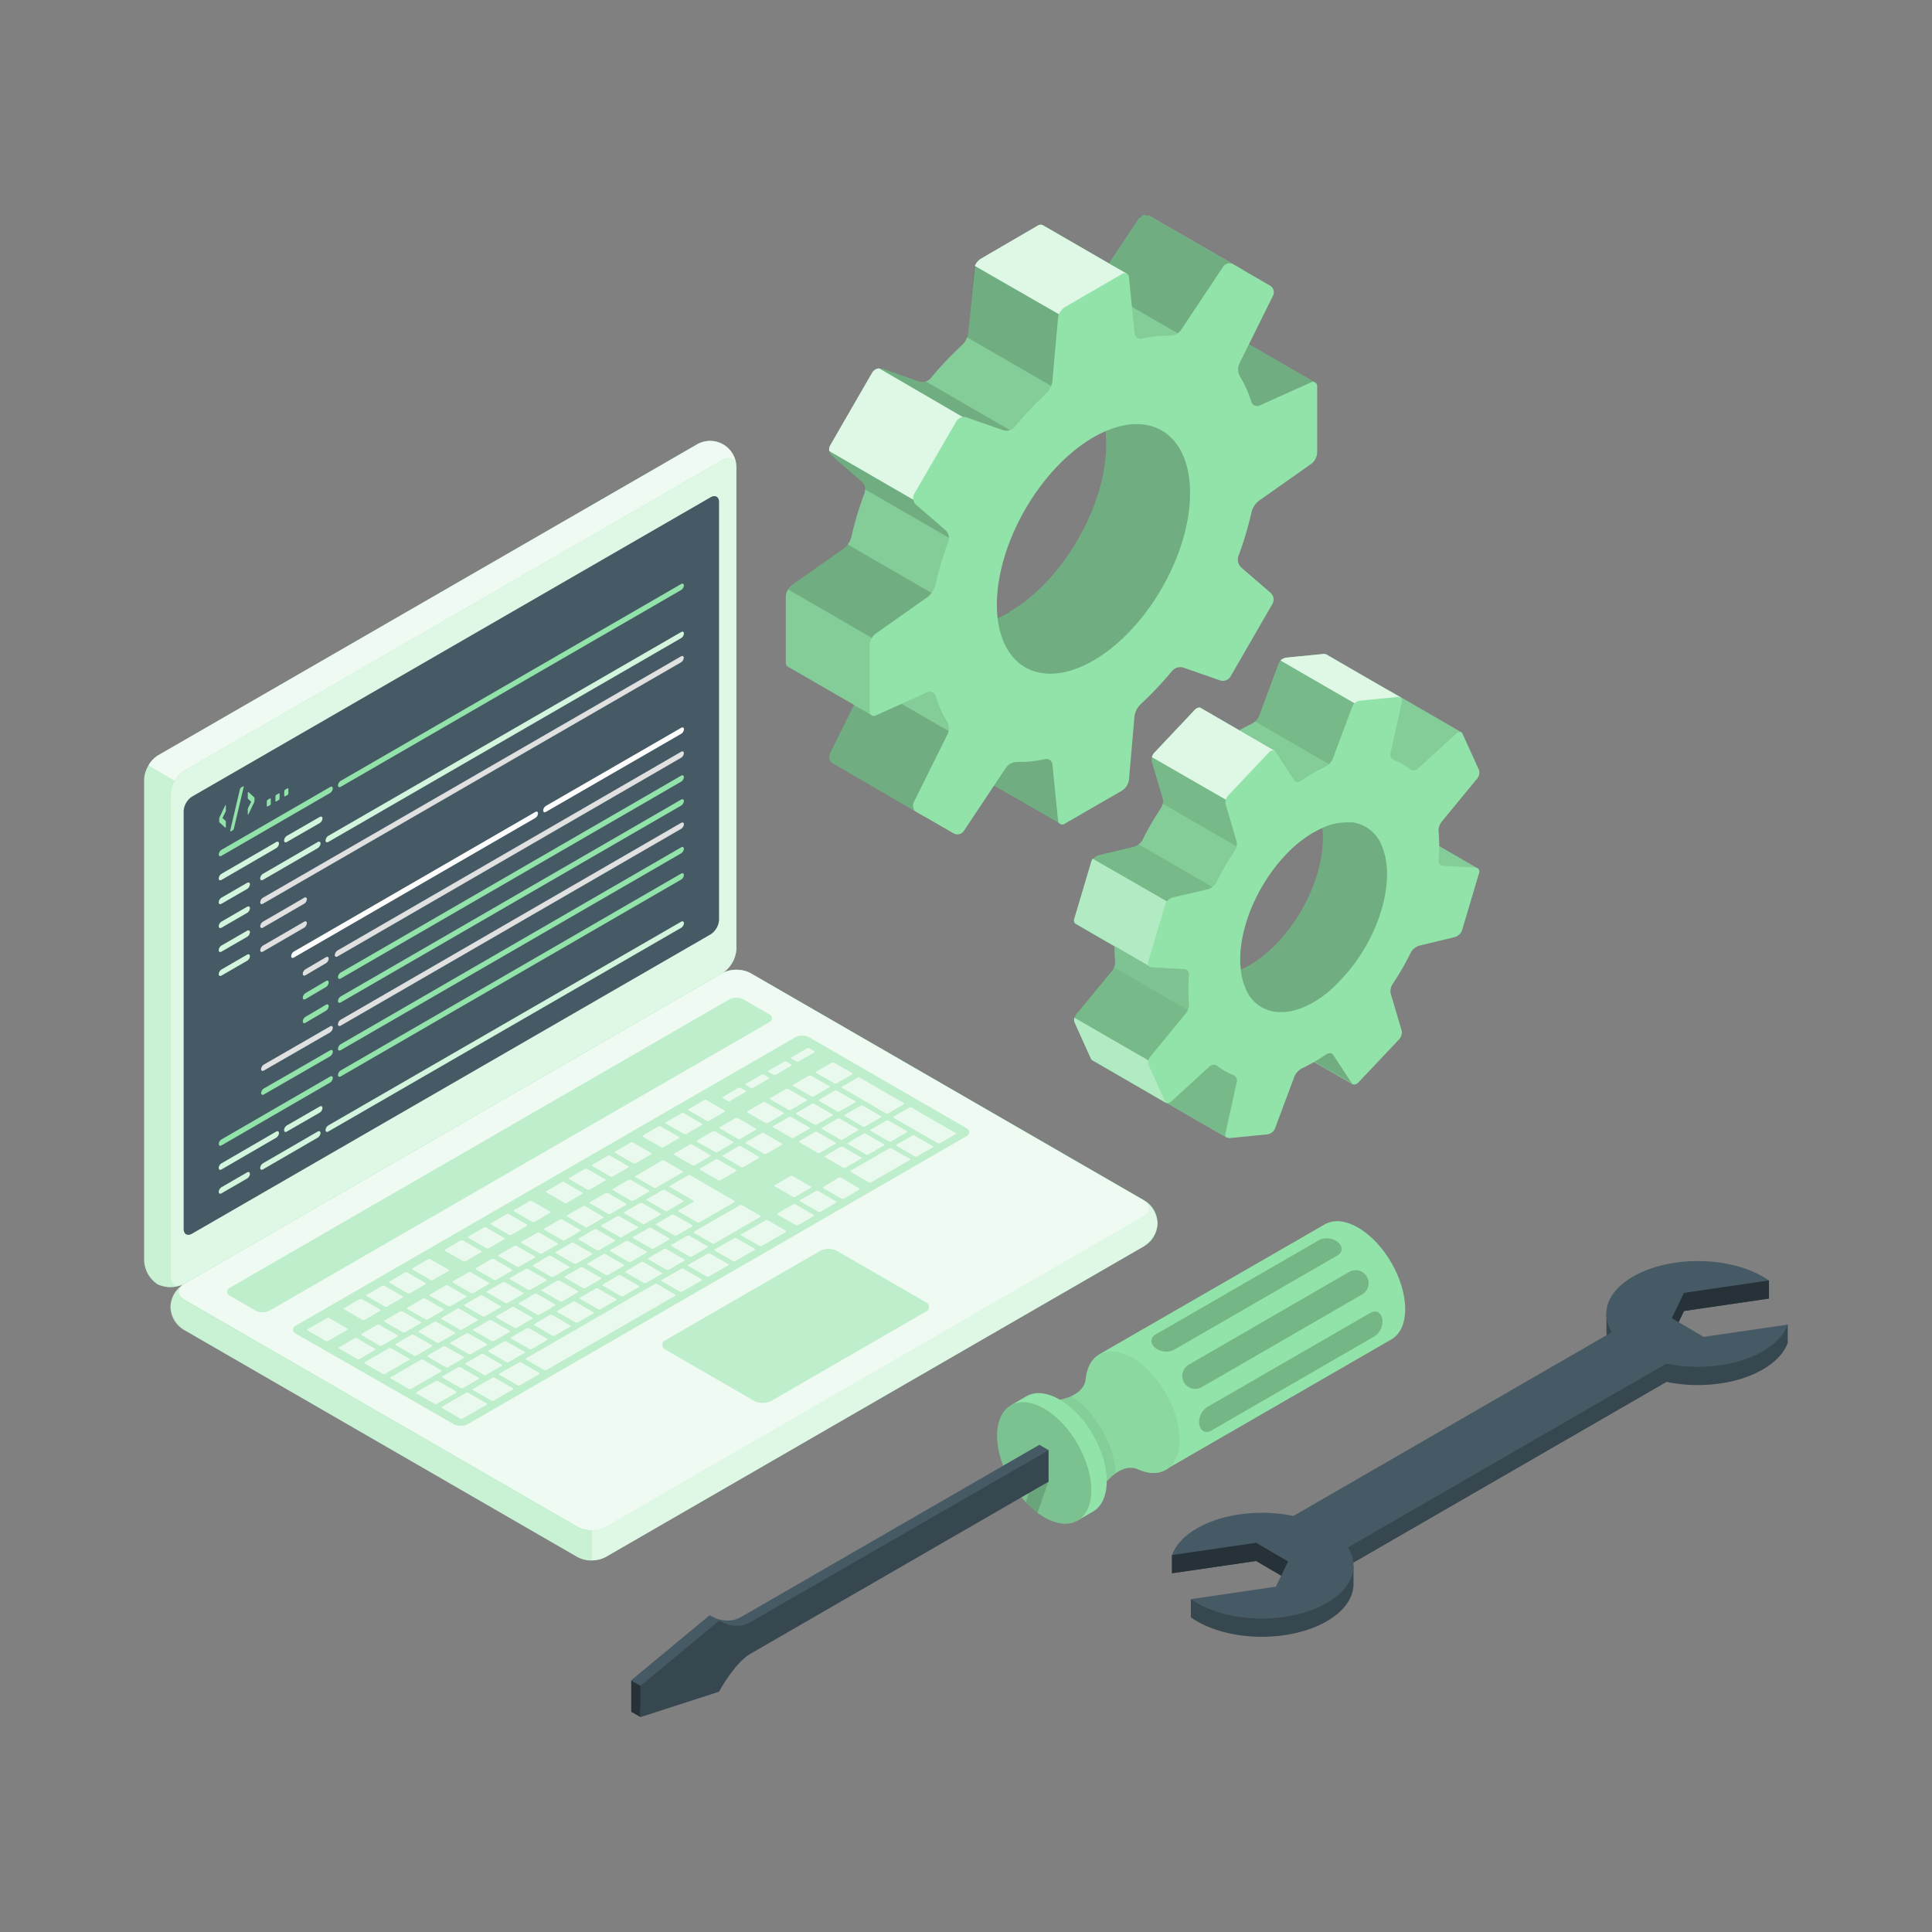 <svg xmlns:inkscape="http://www.inkscape.org/namespaces/inkscape" xmlns:sodipodi="http://sodipodi.sourceforge.net/DTD/sodipodi-0.dtd" xmlns="http://www.w3.org/2000/svg" xmlns:svg="http://www.w3.org/2000/svg" viewBox="0 0 500 500" id="svg174" sodipodi:docname="instalacion-actualizaciones.svg" inkscape:version="1.3.1 (9b9bdc1480, 2023-11-25, custom)"><rect x="0" y="0" width="500" height="500" fill="#808080" stroke="none"/><defs id="defs174"></defs><g id="g174" transform="translate(8.6,1.82)"><g id="freepik--Gears--inject-3"><path d="m 310,84.6 v 0 a 1.21,1.21 0 0 0 -1.13,0 l -1.76,-4.07 3.58,-4.14 2.94,-5.94 a 2,2 0 0 0 -0.77,-2.58 l -14.5,-8.36 v 0 L 288.8,54 v 0 c -0.2,-0.11 -0.44,0 -0.67,-0.09 a 2.09,2.09 0 0 0 -0.74,-0.09 2,2 0 0 0 -0.86,0.59 c -0.1,0.09 -0.25,0.1 -0.33,0.22 l -0.14,0.21 -7.65,11.5 v 0 l -9.84,-5.69 v 0 l -0.17,-0.1 -3,-1.75 -4.08,-2.35 h -0.07 a 0.84,0.84 0 0 0 -0.39,-0.1 v 0 a 1.5,1.5 0 0 0 -0.7,0.2 l -14.81,8.55 v 0 a 3.52,3.52 0 0 0 -1,1 c -0.08,0.12 -0.13,0.21 -0.2,0.33 a 3.67,3.67 0 0 0 -0.27,0.46 h 0.08 a 3.7,3.7 0 0 0 -0.32,0.87 L 242,84.33 a 5.49,5.49 0 0 1 -1.54,3.08 88.54,88.54 0 0 0 -8.23,8.7 2.84,2.84 0 0 1 -2.91,0.83 l -9.5,-3.32 a 2,2 0 0 0 -0.69,0 l -0.2,-0.11 a 1.79,1.79 0 0 0 -0.39,0.13 1.69,1.69 0 0 0 -0.36,0.12 2.08,2.08 0 0 0 -1,0.84 l -10.88,18.85 a 2.2,2.2 0 0 0 -0.24,1.45 v 0 a 2.19,2.19 0 0 0 0.72,1.35 l 7.62,6.58 a 2.82,2.82 0 0 1 0.74,2.93 90.27,90.27 0 0 0 -3.43,11.47 5.45,5.45 0 0 1 -1.89,2.87 l -13.52,9.52 a 3.54,3.54 0 0 0 -0.93,1.08 v 0 a 3.7,3.7 0 0 0 -0.6,1.81 v 17.1 a 1.21,1.21 0 0 0 0.52,1.1 v 0 l 17.14,9.89 -6.25,12.61 a 2,2 0 0 0 0.78,2.58 l 23.3,13.5 a 2,2 0 0 0 2.62,-0.62 l 10.59,-10.82 a 1.23,1.23 0 0 0 0.57,1 l 21.71,12.52 0.57,-17 c 0,0 -4.59,-5.93 -4.49,-6.94 l 23.66,-25.77 a 2.3,2.3 0 0 0 2.66,-1 L 299,141.88 a 2.33,2.33 0 0 0 -0.48,-2.81 L 309,105.7 a 4,4 0 0 0 1.51,-2.91 l -0.09,-3.09 c 2.31,0.83 4.51,1.68 4.76,2.48 a 1.56,1.56 0 0 0 2.19,1 l 13.18,-5.93 a 1.75,1.75 0 0 1 1.18,-0.12 z m -57.35,72 c -6.36,3.67 -11.6,4.45 -15.42,2.67 -4.48,-2.08 31.86,-64.38 35.67,-61 3.09,2.76 4.76,7.86 4.76,15 -0.02,15.91 -11.22,35.3 -25.03,43.28 z" style="fill:#92e3a9" id="path1"></path><path d="m 310,84.6 v 0 a 1.21,1.21 0 0 0 -1.13,0 l -1.76,-4.07 3.58,-4.14 2.94,-5.94 a 2,2 0 0 0 -0.77,-2.58 l -14.5,-8.36 v 0 L 288.8,54 v 0 c -0.2,-0.11 -0.44,0 -0.67,-0.09 a 2.09,2.09 0 0 0 -0.74,-0.09 2,2 0 0 0 -0.86,0.59 c -0.1,0.09 -0.25,0.1 -0.33,0.22 l -0.14,0.21 -7.65,11.5 v 0 l -9.84,-5.69 v 0 l -0.17,-0.1 -3,-1.75 -4.08,-2.35 h -0.07 a 0.84,0.84 0 0 0 -0.39,-0.1 v 0 a 1.5,1.5 0 0 0 -0.7,0.2 l -14.81,8.55 v 0 a 3.52,3.52 0 0 0 -1,1 c -0.08,0.12 -0.13,0.21 -0.2,0.33 a 3.67,3.67 0 0 0 -0.27,0.46 h 0.08 a 3.7,3.7 0 0 0 -0.32,0.87 L 242,84.33 a 5.49,5.49 0 0 1 -1.54,3.08 88.54,88.54 0 0 0 -8.23,8.7 2.84,2.84 0 0 1 -2.91,0.83 l -9.5,-3.32 a 2,2 0 0 0 -0.69,0 l -0.2,-0.11 a 1.79,1.79 0 0 0 -0.39,0.13 1.69,1.69 0 0 0 -0.36,0.12 2.08,2.08 0 0 0 -1,0.84 l -10.88,18.85 a 2.2,2.2 0 0 0 -0.24,1.45 v 0 a 2.19,2.19 0 0 0 0.72,1.35 l 7.62,6.58 a 2.82,2.82 0 0 1 0.74,2.93 90.27,90.27 0 0 0 -3.43,11.47 5.45,5.45 0 0 1 -1.89,2.87 l -13.52,9.52 a 3.54,3.54 0 0 0 -0.93,1.08 v 0 a 3.7,3.7 0 0 0 -0.6,1.81 v 17.1 a 1.21,1.21 0 0 0 0.52,1.1 v 0 l 17.14,9.89 -6.25,12.61 a 2,2 0 0 0 0.78,2.58 l 23.3,13.5 a 2,2 0 0 0 2.62,-0.62 l 10.59,-10.82 a 1.23,1.23 0 0 0 0.57,1 l 21.71,12.52 0.57,-17 c 0,0 -4.59,-5.93 -4.49,-6.94 l 23.66,-25.77 a 2.3,2.3 0 0 0 2.66,-1 L 299,141.88 a 2.33,2.33 0 0 0 -0.48,-2.81 L 309,105.7 a 4,4 0 0 0 1.51,-2.91 l -0.09,-3.09 c 2.31,0.83 4.51,1.68 4.76,2.48 a 1.56,1.56 0 0 0 2.19,1 l 13.18,-5.93 a 1.75,1.75 0 0 1 1.18,-0.12 z m -57.35,72 c -6.36,3.67 -11.6,4.45 -15.42,2.67 -4.48,-2.08 31.86,-64.38 35.67,-61 3.09,2.76 4.76,7.86 4.76,15 -0.02,15.91 -11.22,35.3 -25.03,43.28 z" style="opacity:0.1" id="path2"></path><path d="m 268.84,101.17 c 0.34,-0.4 0.65,-0.75 1,-1.07 V 72.51 l -20,-10.08 -4.62,2.66 v 0 a 3.52,3.52 0 0 0 -1,1 c -0.08,0.12 -0.13,0.21 -0.2,0.33 a 3.67,3.67 0 0 0 -0.27,0.46 h 0.08 a 3.7,3.7 0 0 0 -0.32,0.87 L 242,84.33 a 4.53,4.53 0 0 1 -0.36,1.12 z" style="opacity:0.15" id="path3"></path><path d="M 254,110.2 231,96.88 a 2.59,2.59 0 0 1 -1.67,0.06 l -9.5,-3.32 a 2,2 0 0 0 -0.69,0 l -0.2,-0.11 a 1.79,1.79 0 0 0 -0.39,0.13 1.69,1.69 0 0 0 -0.36,0.12 2.08,2.08 0 0 0 -1,0.84 l -4.47,7.75 1.11,5.4 29.93,8.8 z" style="opacity:0.15" id="path4"></path><path d="m 239.81,139 -5.17,-16.78 -26.72,-11.65 -1.67,2.9 a 2.2,2.2 0 0 0 -0.24,1.45 v 0 a 2.19,2.19 0 0 0 0.72,1.35 l 7.62,6.58 a 2.66,2.66 0 0 1 0.78,1.89 z" style="opacity:0.15" id="path5"></path><path d="m 241,189.73 -17.14,-9.89 -6.86,3.45 -4.6,-2.66 -6.25,12.61 a 2,2 0 0 0 0.78,2.58 l 20.79,12 z" style="opacity:0.15" id="path6"></path><path d="m 307,109.07 -30.55,-6.62 -0.57,0.48 a 27.39,27.39 0 0 1 1.74,10.3 c 0,16 -11.2,35.34 -25,43.32 -4.29,2.47 -8,3.53 -11.2,3.48 l 4.5,31.86 -1.43,7.28 21.22,12.24 0.57,-17 c 0,0 -4.59,-5.93 -4.49,-6.94 l 23.66,-25.77 a 2.3,2.3 0 0 0 2.66,-1 L 299,141.88 a 2.33,2.33 0 0 0 -0.48,-2.81 l 8.5,-27 c -0.02,-1.87 -0.02,-3 -0.02,-3 z" style="opacity:0.15" id="path7"></path><path d="m 331.74,97.14 v 0 a 1.75,1.75 0 0 0 -1.18,0.12 l -13.18,5.93 a 1.56,1.56 0 0 1 -2.19,-1 c -0.52,-1.66 -9.54,-3.57 -10.28,-5 L 310,84.6 Z" style="opacity:0.15" id="path8"></path><path d="m 313.6,70.46 -2.94,5.94 -9.46,10.92 -11.15,-6.44 -15.61,-9 a 2.64,2.64 0 0 0 0.79,-0.77 l 10.94,-16.45 a 2,2 0 0 1 2.6,-0.63 l 9.56,5.52 14.5,8.36 a 2,2 0 0 1 0.77,2.55 z" style="opacity:0.15" id="path9"></path><path d="m 210.77,139.06 a 4.39,4.39 0 0 1 -1,1.05 l -13.52,9.52 a 3.41,3.41 0 0 0 -0.93,1.08 l 22.74,13.16 17.94,-10.21 z" style="opacity:0.15" id="path10"></path><path d="m 218.91,93.52 a 2.31,2.31 0 0 0 -1.78,1.09 l -10.88,18.85 a 2.2,2.2 0 0 0 -0.24,1.45 l 23.83,13.79 14.9,-20.15 z" style="fill:#92e3a9" id="path11"></path><path d="m 218.91,93.52 a 2.31,2.31 0 0 0 -1.78,1.09 l -10.88,18.85 a 2.2,2.2 0 0 0 -0.24,1.45 l 23.83,13.79 14.9,-20.15 z" style="opacity:0.7;fill:#ffffff" id="path12"></path><path d="m 283,69 v 5.42 L 269.81,82 243.7,67 a 4,4 0 0 1 1.52,-1.85 L 260,56.55 a 1.49,1.49 0 0 1 0.74,-0.22 0.94,0.94 0 0 1 0.45,0.11 l 7.13,4.1 0.19,0.11 9.84,5.69 z" style="fill:#92e3a9" id="path13"></path><path d="m 283,69 v 5.42 L 269.81,82 243.7,67 a 4,4 0 0 1 1.52,-1.85 L 260,56.55 a 1.49,1.49 0 0 1 0.74,-0.22 0.94,0.94 0 0 1 0.45,0.11 l 7.13,4.1 0.19,0.11 9.84,5.69 z" style="opacity:0.7;fill:#ffffff" id="path14"></path><path d="M 332.28,115.35 V 98.26 a 1.1,1.1 0 0 0 -1.68,-1.09 l -13.18,5.94 a 1.56,1.56 0 0 1 -2.19,-1 29.81,29.81 0 0 0 -2.94,-6.53 3.66,3.66 0 0 1 -0.2,-3.19 l 8.78,-17.71 a 2,2 0 0 0 -0.78,-2.58 l -9.53,-5.51 a 2,2 0 0 0 -2.62,0.62 L 297,83.65 a 3.61,3.61 0 0 1 -2.86,1.42 29.34,29.34 0 0 0 -7.13,0.73 1.57,1.57 0 0 1 -2,-1.4 L 283.58,70 a 1.11,1.11 0 0 0 -1.79,-0.91 L 267,77.65 a 4,4 0 0 0 -1.77,2.77 l -1.48,16.47 a 5.49,5.49 0 0 1 -1.55,3.11 88.45,88.45 0 0 0 -8.22,8.7 2.84,2.84 0 0 1 -2.91,0.83 l -9.51,-3.32 a 2.3,2.3 0 0 0 -2.66,1 L 228,126 a 2.33,2.33 0 0 0 0.48,2.81 l 7.62,6.57 a 2.8,2.8 0 0 1 0.74,2.93 88.6,88.6 0 0 0 -3.42,11.47 5.47,5.47 0 0 1 -1.9,2.87 L 218,162.19 a 4,4 0 0 0 -1.51,2.92 v 17.09 a 1.1,1.1 0 0 0 1.68,1.09 l 13.18,-5.94 a 1.57,1.57 0 0 1 2.2,1 29.33,29.33 0 0 0 2.93,6.53 3.59,3.59 0 0 1 0.2,3.19 l -8.78,17.71 a 2,2 0 0 0 0.78,2.58 l 9.53,5.5 a 2,2 0 0 0 2.62,-0.61 l 10.95,-16.46 a 3.63,3.63 0 0 1 2.87,-1.42 29.81,29.81 0 0 0 7.12,-0.73 1.57,1.57 0 0 1 2,1.39 l 1.44,14.39 a 1.11,1.11 0 0 0 1.79,0.91 l 14.8,-8.55 a 4,4 0 0 0 1.77,-2.76 L 285,183.57 a 5.49,5.49 0 0 1 1.54,-3.08 89.59,89.59 0 0 0 8.22,-8.7 2.84,2.84 0 0 1 2.91,-0.83 l 9.51,3.32 a 2.32,2.32 0 0 0 2.67,-1 l 10.88,-18.85 a 2.32,2.32 0 0 0 -0.48,-2.81 l -7.62,-6.57 a 2.8,2.8 0 0 1 -0.74,-2.93 88.27,88.27 0 0 0 3.42,-11.48 5.55,5.55 0 0 1 1.9,-2.87 l 13.52,-9.52 a 4,4 0 0 0 1.55,-2.9 z m -57.89,53.76 c -13.81,8 -25,1.51 -25,-14.44 0,-15.95 11.2,-35.35 25,-43.32 13.8,-7.97 25,-1.51 25,14.44 0,15.95 -11.19,35.34 -25,43.32 z" style="fill:#92e3a9" id="path15"></path><path d="m 350.67,228.05 23.12,-5.19 h -0.05 l -9.88,-5.72 -9.17,-5.31 a 1.34,1.34 0 0 0 -0.65,-0.19 l -8.11,-0.45 a 1.32,1.32 0 0 1 -1.37,-1.32 44.52,44.52 0 0 0 0,-7.83 3.87,3.87 0 0 1 0.89,-2.39 l 13,-1.06 c 0.55,-0.67 11.17,-10.92 11.17,-10.92 h -0.05 l -19.08,-11.05 a 0.71,0.71 0 0 0 -0.36,-0.08 l -15.35,-8.89 a 1.5,1.5 0 0 0 -0.93,-0.17 l -9.47,0.93 a 2.62,2.62 0 0 0 -2.06,1.44 l -5.13,13.76 a 4.52,4.52 0 0 1 -2.07,2 c -1,0.47 -2,1 -3,1.58 l -9.93,-5.74 c -0.4,-0.26 -1,-0.1 -1.54,0.45 l -10.39,11 a 2.77,2.77 0 0 0 -0.8,2.29 l 2.89,9.79 a 3.28,3.28 0 0 1 -0.53,2.36 79.12,79.12 0 0 0 -4.78,8.3 3.72,3.72 0 0 1 -2.25,1.67 l -8.89,2.14 a 2.92,2.92 0 0 0 -2,1.68 l -4.48,15.06 a 1,1 0 0 0 0.34,1.09 c 0.2,0.16 10.07,5.84 10.07,5.84 0,1.38 0.05,2.72 0.17,4 a 3.9,3.9 0 0 1 -0.88,2.4 l -9.07,11 a 2.47,2.47 0 0 0 -0.54,2.25 l 4.3,9.52 a 0.75,0.75 0 0 0 0.27,0.31 l 19.1,11.05 v 0 c 0,0 0,-0.05 0.06,-0.08 a 2.09,2.09 0 0 1 0.28,0.17 v 0 l 15.36,8.88 v 0 c 0.27,-0.72 8.06,-33 8.4,-32.5 l 4.85,7.41 a 0.57,0.57 0 0 0 0.15,0.16 l 9.23,5.37 10,5.77 v 0 l -7.21,-22.5 c 6.37,2.13 20.88,-25.24 16.37,-28.28 z m -56,15 35.16,-37.05 a 18.48,18.48 0 0 1 1.45,7.71 21.59,21.59 0 0 1 2.39,-1.22 c 0.07,0.82 0.11,1.68 0.11,2.59 0,12.13 -8.51,26.86 -19,32.92 -0.77,0.44 -1.52,0.83 -2.24,1.17 a 19.1,19.1 0 0 1 -0.15,-2.75 c -7.51,4.39 -14.63,3.39 -17.68,-3.34 z" style="fill:#92e3a9" id="path16"></path><g style="opacity:0.1" id="g17"><path d="m 350.67,228.05 23.12,-5.19 h -0.05 l -9.88,-5.72 -9.17,-5.31 a 1.34,1.34 0 0 0 -0.65,-0.19 l -8.11,-0.45 a 1.32,1.32 0 0 1 -1.37,-1.32 44.52,44.52 0 0 0 0,-7.83 3.87,3.87 0 0 1 0.89,-2.39 l 13,-1.06 c 0.55,-0.67 11.17,-10.92 11.17,-10.92 h -0.05 l -19.08,-11.05 a 0.71,0.71 0 0 0 -0.36,-0.08 l -15.35,-8.89 a 1.5,1.5 0 0 0 -0.93,-0.17 l -9.47,0.93 a 2.62,2.62 0 0 0 -2.06,1.44 l -5.13,13.76 a 4.52,4.52 0 0 1 -2.07,2 c -1,0.47 -2,1 -3,1.58 l -9.93,-5.74 c -0.4,-0.26 -1,-0.1 -1.54,0.45 l -10.39,11 a 2.77,2.77 0 0 0 -0.8,2.29 l 2.89,9.79 a 3.28,3.28 0 0 1 -0.53,2.36 79.12,79.12 0 0 0 -4.78,8.3 3.72,3.72 0 0 1 -2.25,1.67 l -8.89,2.14 a 2.92,2.92 0 0 0 -2,1.68 l -4.48,15.06 a 1,1 0 0 0 0.34,1.09 c 0.2,0.16 10.07,5.84 10.07,5.84 0,1.38 0.05,2.72 0.17,4 a 3.9,3.9 0 0 1 -0.88,2.4 l -9.07,11 a 2.47,2.47 0 0 0 -0.54,2.25 l 4.3,9.52 a 0.75,0.75 0 0 0 0.27,0.31 l 19.1,11.05 v 0 c 0,0 0,-0.05 0.06,-0.08 a 2.09,2.09 0 0 1 0.28,0.17 v 0 l 15.36,8.88 v 0 c 0.27,-0.72 8.06,-33 8.4,-32.5 l 4.85,7.41 a 0.57,0.57 0 0 0 0.15,0.16 l 9.23,5.37 10,5.77 v 0 l -7.21,-22.5 c 6.37,2.13 20.88,-25.24 16.37,-28.28 z m -56,15 35.16,-37.05 a 18.48,18.48 0 0 1 1.45,7.71 21.59,21.59 0 0 1 2.39,-1.22 c 0.07,0.82 0.11,1.68 0.11,2.59 0,12.13 -8.51,26.86 -19,32.92 -0.77,0.44 -1.52,0.83 -2.24,1.17 a 19.1,19.1 0 0 1 -0.15,-2.75 c -7.51,4.39 -14.63,3.39 -17.68,-3.34 z" id="path17"></path></g><path d="m 356.26,222.82 -5.55,-11.38 -4.78,-0.27 a 1.32,1.32 0 0 1 -1.37,-1.32 c 0.12,-1.43 0.18,-2.82 0.18,-4.19 l -13.36,1.8 -0.75,0.89 a 20.48,20.48 0 0 1 0.65,5.37 21.59,21.59 0 0 1 2.39,-1.22 c 0.07,0.82 0.11,1.68 0.11,2.59 0,12.13 -8.51,26.86 -19,32.92 -0.77,0.44 -1.52,0.83 -2.24,1.17 a 19.1,19.1 0 0 1 -0.15,-2.75 19.09,19.09 0 0 1 -6.82,2.52 l -0.18,0.49 9.75,18 h 0.08 c 1.14,-4.41 2,-7.58 2.11,-7.42 l 4.85,7.41 a 0.57,0.57 0 0 0 0.15,0.16 l 9.23,5.37 10,5.77 v 0 l -7.21,-22.5 c 6.37,2.2 20.88,-25.17 16.37,-28.21 l 4.47,-1 z" style="opacity:0.15" id="path18"></path><path d="m 305.38,266.42 c 0,0 -7.62,9 -13.4,16.47 l 1.17,0.67 v 0 c 0,0 0,-0.05 0.06,-0.08 a 2.09,2.09 0 0 1 0.28,0.17 v 0 l 15.36,8.88 v 0 c 0.16,-0.42 2.94,-11.87 5.27,-21.06 z" style="opacity:0.1" id="path19"></path><path d="m 279.66,248.47 a 4,4 0 0 1 -0.57,1 l -9.07,11 a 2.47,2.47 0 0 0 -0.54,2.25 l 4.3,9.52 a 0.75,0.75 0 0 0 0.27,0.31 l 5.57,3.22 9.77,3.41 12.7,-17.72 z" style="opacity:0.1" id="path20"></path><path d="m 294.71,243.08 1.65,-1.75 c -7.89,-1.88 -18.76,-4.44 -18.76,-4.44 l -1,4.3 3.2,1.84 c 0,1.38 0.05,2.72 0.17,4 a 3.09,3.09 0 0 1 -0.31,1.41 l 22.43,13 c 0,0 6.39,-11.27 6.08,-11.79 -0.07,-0.13 -0.33,-0.54 -0.69,-1.1 -5.56,1.52 -10.4,-0.24 -12.77,-5.47 z" style="opacity:0.05" id="path21"></path><path d="M 307.8,229.26 286,216.66 a 3.84,3.84 0 0 1 -1.2,0.56 l -8.89,2.14 a 2.92,2.92 0 0 0 -2,1.68 l -3.27,11 20.86,8.79 12.36,-7.35 z" style="opacity:0.1" id="path22"></path><path d="m 313.49,218.43 5.85,-11 -4,-14.26 -22.11,-3.57 -3,3.19 a 2.77,2.77 0 0 0 -0.8,2.29 l 2.89,9.79 a 2.49,2.49 0 0 1 -0.07,1.28 z" style="opacity:0.1" id="path23"></path><path d="m 316.16,184.86 23.94,13.82 c 0,0 4.49,-16.54 6.57,-24.18 -5.33,-3.08 -11.72,-6.78 -11.9,-6.9 a 1.5,1.5 0 0 0 -0.93,-0.17 l -9.47,0.93 a 2.62,2.62 0 0 0 -2.06,1.44 l -5.13,13.76 a 3.66,3.66 0 0 1 -1.02,1.3 z" style="opacity:0.1" id="path24"></path><path d="m 293.17,283.58 -0.91,-8.85 -22.8,-13.16 a 1.76,1.76 0 0 0 0,1.12 l 4.3,9.51 a 0.66,0.66 0 0 0 0.28,0.31 v 0 0 z" style="fill:#92e3a9" id="path25"></path><path d="m 296.06,233 -21.87,-12.58 a 1.8,1.8 0 0 0 -0.32,0.59 l -4.48,15.06 a 1,1 0 0 0 0.34,1.1 l 0.16,0.1 9.86,5.7 h 0.05 v 0 l 9.16,5.31 z" style="fill:#92e3a9" id="path26"></path><path d="m 289.51,194.12 19.12,11 12.62,-12.65 -19.09,-11.06 v 0 c -0.39,-0.25 -1,-0.08 -1.53,0.46 l -10.39,11 a 3.12,3.12 0 0 0 -0.73,1.25 z" style="fill:#92e3a9" id="path27"></path><path d="m 334.77,167.61 a 1.43,1.43 0 0 0 -0.93,-0.18 l -9.47,0.93 a 2.88,2.88 0 0 0 -1.58,0.75 l 24.88,14.37 6.35,-3.67 -0.18,-1.16 c 0,0 -18.76,-10.85 -19.07,-11.04 z" style="fill:#92e3a9" id="path28"></path><path d="m 293.17,283.58 -0.91,-8.85 -22.8,-13.16 a 1.76,1.76 0 0 0 0,1.12 l 4.3,9.51 a 0.66,0.66 0 0 0 0.28,0.31 v 0 0 z" style="opacity:0.3;fill:#ffffff" id="path29"></path><path d="m 296.06,233 -21.87,-12.58 a 1.8,1.8 0 0 0 -0.32,0.59 l -4.48,15.06 a 1,1 0 0 0 0.34,1.1 l 0.16,0.1 9.86,5.7 h 0.05 v 0 l 9.16,5.31 z" style="opacity:0.3;fill:#ffffff" id="path30"></path><path d="m 289.51,194.12 19.12,11 12.62,-12.65 -19.09,-11.06 v 0 c -0.39,-0.25 -1,-0.08 -1.53,0.46 l -10.39,11 a 3.12,3.12 0 0 0 -0.73,1.25 z" style="opacity:0.7;fill:#ffffff" id="path31"></path><path d="m 334.77,167.61 a 1.43,1.43 0 0 0 -0.93,-0.18 l -9.47,0.93 a 2.88,2.88 0 0 0 -1.58,0.75 l 24.88,14.37 6.35,-3.67 -0.18,-1.16 c 0,0 -18.76,-10.85 -19.07,-11.04 z" style="opacity:0.7;fill:#ffffff" id="path32"></path><path d="m 373.79,222.86 h -0.05 a 1.35,1.35 0 0 0 -0.59,-0.15 l -8.11,-0.46 a 1.32,1.32 0 0 1 -1.37,-1.32 c 0.11,-1.28 0.18,-2.56 0.19,-3.79 a 38.15,38.15 0 0 0 -0.18,-4 3.91,3.91 0 0 1 0.89,-2.39 l 9.06,-11 a 2.48,2.48 0 0 0 0.55,-2.25 l -4.31,-9.5 a 0.59,0.59 0 0 0 -0.26,-0.3 h -0.05 a 1.32,1.32 0 0 0 -1.39,0.43 l -9.68,8.84 a 1.71,1.71 0 0 1 -2.11,0.35 14.93,14.93 0 0 0 -4.14,-2.4 1.56,1.56 0 0 1 -1,-1.7 l 3,-13.54 a 0.84,0.84 0 0 0 -0.42,-0.95 1.55,1.55 0 0 0 -0.89,-0.16 l -9.47,0.94 a 2.6,2.6 0 0 0 -2.06,1.44 l -5.13,13.76 a 4.41,4.41 0 0 1 -2.07,2 42.91,42.91 0 0 0 -5.86,3.4 c -0.79,0.53 -1.68,0.57 -2,0 l -4.84,-7.4 c -0.34,-0.52 -1.12,-0.41 -1.75,0.24 l -10.39,11 a 2.73,2.73 0 0 0 -0.8,2.27 l 2.89,9.8 a 3.33,3.33 0 0 1 -0.52,2.36 79.08,79.08 0 0 0 -4.79,8.29 3.73,3.73 0 0 1 -2.25,1.68 l -8.89,2.08 a 3,3 0 0 0 -2,1.67 l -4.48,15.07 a 1.06,1.06 0 0 0 1.11,1.35 l 8.12,0.46 a 1.33,1.33 0 0 1 1.37,1.32 41.83,41.83 0 0 0 0,7.83 3.85,3.85 0 0 1 -0.88,2.39 l -9.06,11 a 2.47,2.47 0 0 0 -0.55,2.25 l 4.3,9.51 a 0.6,0.6 0 0 0 0.26,0.3 v 0 a 0.73,0.73 0 0 0 0.35,0.09 v 0 a 1.68,1.68 0 0 0 1.06,-0.5 l 9.66,-8.84 a 1.73,1.73 0 0 1 2.12,-0.36 15.35,15.35 0 0 0 4.13,2.41 1.53,1.53 0 0 1 1,1.69 l -3,13.55 a 0.85,0.85 0 0 0 0.4,0.93 v 0 a 1.48,1.48 0 0 0 0.89,0.15 l 9.46,-0.93 a 2.66,2.66 0 0 0 2.07,-1.44 l 5.14,-13.76 a 4.47,4.47 0 0 1 2.07,-2 c 1,-0.47 2,-1 3,-1.58 1,-0.58 1.9,-1.16 2.86,-1.81 0.78,-0.54 1.68,-0.58 2,-0.06 l 4.85,7.41 a 0.66,0.66 0 0 0 0.23,0.21 c 0.39,0.24 1,0.08 1.51,-0.46 l 10.39,-11 a 2.75,2.75 0 0 0 0.8,-2.28 l -2.89,-9.79 a 3.32,3.32 0 0 1 0.53,-2.36 75.65,75.65 0 0 0 4.77,-8.3 3.76,3.76 0 0 1 2.27,-1.67 l 8.88,-2.14 a 2.92,2.92 0 0 0 2,-1.68 L 374.22,224 a 1,1 0 0 0 -0.43,-1.14 z m -47.44,36.8 -0.53,0.13 -0.37,0.09 -0.84,0.14 -1,0.09 h -0.6 -0.29 a 9.49,9.49 0 0 1 -8.91,-6 16,16 0 0 1 -1.3,-5 19.1,19.1 0 0 1 -0.15,-2.75 c 0.05,-8.58 4.46,-19.21 11.73,-26.9 a 32.68,32.68 0 0 1 7.17,-5.81 21.59,21.59 0 0 1 2.39,-1.22 15.26,15.26 0 0 1 6.71,-1.42 h 0.07 0.34 0.35 0.36 a 9.5,9.5 0 0 1 7.44,5.88 c 4,8.88 -0.59,24.38 -10.28,34.61 -4.05,4.5 -8.36,7.15 -12.29,8.16 z" style="fill:#92e3a9" id="path33"></path></g><g id="freepik--Wrench--inject-3"><g id="freepik--wrench--inject-3"><path d="m 301.33,398.3 c -1.91,1.09 -5.48,1 -6.62,2.35 v 4.69 l 21.78,-3.18 8.23,4.82 -3.13,6.54 -22,-1.46 v 4.69 c 0.46,0.32 0.95,0.63 1.47,0.94 9.2,5.39 24.23,5.46 33.57,0.15 4.71,-2.68 7.06,-6.21 7.06,-9.74 v 0 -4.68 l -1.29,0.21 -0.15,-0.26 82.4,-47.57 c 8.35,1.76 18.06,0.73 24.81,-3.11 3.5,-2 5.7,-4.44 6.61,-7 V 341 l -21.78,7.87 -8.21,-4.87 3.13,-6.55 22,-3.22 v -4.69 c 0,0 -25.7,-1.71 -35,3.6 a 15.32,15.32 0 0 0 -5.82,5.38 l -1.24,-0.45 v 4.65 0 a 8.78,8.78 0 0 0 1.44,4.9 l -82.46,47.58 c -8.34,-1.76 -18.05,-0.74 -24.8,3.1 z" style="fill:#37474f" id="path159"></path><polygon points="340.27,398.68 340.27,403.37 422.68,355.8 422.68,351.11 " style="fill:#37474f" id="polygon159"></polygon><path d="m 408.54,342.94 -82.41,47.57 c -8.34,-1.75 -18.05,-0.73 -24.8,3.11 -3.51,2 -5.7,4.44 -6.62,7 l 21.78,-3.18 8.24,4.82 -3.13,6.55 -22,3.22 c 0.46,0.32 0.95,0.64 1.47,0.94 9.2,5.4 24.23,5.46 33.57,0.15 6.84,-3.89 8.71,-9.58 5.62,-14.47 l 82.41,-47.57 c 8.34,1.76 18.05,0.74 24.8,-3.1 3.51,-2 5.7,-4.45 6.62,-7 l -21.78,3.18 -8.24,-4.82 3.13,-6.54 22,-3.23 c -0.46,-0.32 -0.95,-0.63 -1.47,-0.94 -9.2,-5.39 -24.23,-5.46 -33.57,-0.15 -6.84,3.88 -8.71,9.57 -5.62,14.46 z" style="fill:#455a64" id="path160"></path><polygon points="427.21,332.79 449.2,329.56 449.2,334.25 427.21,337.47 425.84,340.35 424.08,339.33 " style="fill:#263238" id="polygon160"></polygon><polygon points="316.49,397.47 294.71,400.65 294.71,405.34 316.49,402.16 322.97,405.96 324.73,402.3 " style="fill:#263238" id="polygon161"></polygon></g></g><g id="freepik--Screwdriver--inject-3"><g id="freepik--screwdriver--inject-3"><path d="m 275.85,348.7 17.22,29.82 58.1,-33.52 c 2.39,-1.19 3.89,-4 3.89,-8 0,-7.77 -5.45,-17.22 -12.18,-21.11 -3.37,-1.95 -6.42,-2.13 -8.63,-0.85 v 0 z" style="fill:#92e3a9" id="path161"></path><path d="m 272.39,354.88 v 0 c -0.25,4.54 -6.68,5.52 -6.68,5.52 l 12.18,21.11 c 0,0 4.07,-5 8.13,-3 v 0 c 6,2.6 10.66,-0.62 10.66,-7.79 0,-7.77 -5.46,-17.22 -12.19,-21.11 -6.23,-3.61 -11.35,-1.23 -12.1,5.27 z" style="fill:#92e3a9" id="path162"></path><path d="m 272.39,354.88 v 0 c -0.25,4.54 -6.68,5.52 -6.68,5.52 l 12.18,21.11 c 0,0 4.07,-5 8.13,-3 v 0 c 6,2.6 10.66,-0.62 10.66,-7.79 0,-7.77 -5.46,-17.22 -12.19,-21.11 -6.23,-3.61 -11.35,-1.23 -12.1,5.27 z" style="opacity:0.05" id="path163"></path><path d="m 268.62,359.48 a 12.66,12.66 0 0 1 -2.92,0.91 l 12.18,21.11 a 12.54,12.54 0 0 1 2.25,-2.05 c -0.32,-7.37 -5.29,-16 -11.51,-19.97 z" style="opacity:0.05" id="path164"></path><path d="m 253,361.88 1,1.76 a 12.78,12.78 0 0 0 -0.53,3.78 c 0,7.78 5.46,17.23 12.19,21.11 a 13,13 0 0 0 3.53,1.44 l 1,1.76 4.06,-2.34 v 0 c 2.21,-1.28 3.57,-4 3.57,-7.89 0,-7.78 -5.45,-17.23 -12.18,-21.11 -3.37,-1.94 -6.41,-2.13 -8.62,-0.85 v 0 z" style="fill:#92e3a9" id="path165"></path><path d="m 273.82,383.84 c 0,-7.77 -5.45,-17.22 -12.18,-21.11 -6.73,-3.89 -12.19,-0.73 -12.19,7 0,7.73 5.46,17.22 12.19,21.11 6.73,3.89 12.18,0.77 12.18,-7 z" style="fill:#92e3a9" id="path166"></path><path d="m 273.82,383.84 c 0,-7.77 -5.45,-17.22 -12.18,-21.11 -6.73,-3.89 -12.19,-0.73 -12.19,7 0,7.73 5.46,17.22 12.19,21.11 6.73,3.89 12.18,0.77 12.18,-7 z" style="opacity:0.15" id="path167"></path><path d="m 256.89,387 a 22.3,22.3 0 0 0 3,2.69 l 2.86,-8.13 -3.45,-2.53 z" style="opacity:0.15" id="path168"></path><path d="m 345.15,328.58 v 0 a 3.36,3.36 0 0 1 -1.23,4.59 l -41.5,24 a 3.35,3.35 0 0 1 -4.59,-1.23 v 0 a 3.36,3.36 0 0 1 1.23,-4.59 l 41.5,-24 a 3.36,3.36 0 0 1 4.59,1.23 z" style="opacity:0.2" id="path169"></path><path d="m 337.66,319.65 v 0 c 1.31,1.1 1.24,2.64 -0.15,3.45 l -42.28,24.41 a 4.61,4.61 0 0 1 -4.89,-0.54 v 0 c -1.31,-1.09 -1.25,-2.64 0.15,-3.44 l 42.28,-24.41 a 4.58,4.58 0 0 1 4.89,0.53 z" style="opacity:0.2" id="path170"></path><path d="m 349.13,339.53 v 0 c -0.29,-1.69 -1.66,-2.4 -3.05,-1.6 l -42.29,24.41 a 4.63,4.63 0 0 0 -2,4.51 v 0 c 0.3,1.68 1.67,2.4 3.06,1.59 L 347.15,344 a 4.59,4.59 0 0 0 1.98,-4.47 z" style="opacity:0.2" id="path171"></path><path d="m 154.77,433.06 v 8.13 l 20.31,-6.6 c 0,0 4.07,-7.47 8.13,-9.82 l 77.18,-44.56 2.38,-6.74 -2.38,-1.38 -77.18,44.56 c -4.06,2.34 -8.13,-0.43 -8.13,-0.43 z" style="fill:#455a64" id="path172"></path><path d="m 157.15,434.44 v 8.13 L 177.46,436 c 0,0 4.06,-7.47 8.13,-9.81 l 77.18,-44.56 v -8.12 L 185.59,418 c -4.07,2.34 -8.13,-0.44 -8.13,-0.44 z" style="fill:#37474f" id="path173"></path><polygon points="154.77,433.06 157.15,434.44 157.15,442.57 154.77,441.19 " style="fill:#263238" id="polygon173"></polygon><polygon points="177.46,417.59 175.08,416.22 154.77,433.06 157.15,434.44 " style="fill:#455a64" id="polygon174"></polygon></g></g><g id="freepik--Device--inject-2" transform="translate(-34.531,49.331)"><g id="freepik--device--inject-2"><g id="freepik--Laptop--inject-2"><path d="m 70.05,287.08 a 7.81,7.81 0 0 0 3.63,6 l 101.73,58.73 a 8,8 0 0 0 7.26,0 l 139.2,-80.36 a 6.82,6.82 0 0 0 0,-12.06 l -101.73,-58.7 a 8,8 0 0 0 -7.26,0 l -139.2,80.36 a 7.81,7.81 0 0 0 -3.63,6.03 z" style="fill:#92e3a9" id="path93"></path><path d="m 179.05,344.85 v 7.86 a 7.35,7.35 0 0 1 -3.63,-0.86 L 73.68,293.11 a 6.8,6.8 0 0 1 -0.37,-11.82 c -1.62,1.16 -1.5,2.87 0.37,4 L 175.42,344 a 7.36,7.36 0 0 0 3.63,0.85 z" style="opacity:0.5;fill:#ffffff" id="path94"></path><path d="M 66.65,281.18 A 7.75,7.75 0 0 1 63.24,275 V 150.62 a 8,8 0 0 1 3.63,-6.29 L 206.07,64 a 6.82,6.82 0 0 1 10.44,6 v 124.4 a 8.05,8.05 0 0 1 -3.63,6.29 l -139.2,80.36 a 7.75,7.75 0 0 1 -7.03,0.13 z" style="fill:#92e3a9" id="path95"></path><path d="M 73.25,281.27 A 7.8,7.8 0 0 1 66.65,281.18 7.78,7.78 0 0 1 63.24,275 V 150.62 a 7.23,7.23 0 0 1 1.07,-3.57 l 6.81,3.95 v 0 a 7.37,7.37 0 0 0 -1.07,3.57 V 279 c 0,2.1 1.4,3.07 3.2,2.27 z" style="opacity:0.5;fill:#ffffff" id="path96"></path><path d="M 70.05,154.56 V 279 c 0,2.31 1.63,3.25 3.63,2.09 l 139.2,-80.36 a 8.05,8.05 0 0 0 3.63,-6.29 V 70 c 0,-2.32 -1.63,-3.26 -3.63,-2.1 l -139.2,80.37 a 8,8 0 0 0 -3.63,6.29 z" style="opacity:0.7;fill:#ffffff" id="path97"></path><path d="M 73.68,285.24 175.41,344 a 8,8 0 0 0 7.26,0 l 139.2,-80.37 c 2,-1.15 2,-3 0,-4.19 L 220.14,200.69 a 8,8 0 0 0 -7.26,0 l -139.2,80.36 c -2,1.16 -2,3.04 0,4.19 z" style="fill:#92e3a9" id="path98"></path><path d="M 73.68,285.24 175.41,344 a 8,8 0 0 0 7.26,0 l 139.2,-80.37 c 2,-1.15 2,-3 0,-4.19 L 220.14,200.69 a 8,8 0 0 0 -7.26,0 l -139.2,80.36 c -2,1.16 -2,3.04 0,4.19 z" style="opacity:0.85;fill:#ffffff" id="path99"></path><path d="m 75.64,155 134.2,-77.46 c 1.2,-0.69 2.18,-0.13 2.18,1.26 v 108.09 a 4.81,4.81 0 0 1 -2.18,3.77 l -134.2,77.46 c -1.21,0.7 -2.18,0.14 -2.18,-1.25 V 158.78 A 4.82,4.82 0 0 1 75.64,155 Z" style="fill:#455a64" id="path100"></path><path d="m 85.49,282.1 129.2,-74.59 a 4,4 0 0 1 3.64,0 l 6.6,3.81 a 1.11,1.11 0 0 1 0,2.1 L 95.71,288 a 4,4 0 0 1 -3.63,0 l -6.59,-3.8 a 1.11,1.11 0 0 1 0,-2.1 z" style="fill:#92e3a9" id="path101"></path><path d="m 85.49,282.1 129.2,-74.59 a 4,4 0 0 1 3.64,0 l 6.6,3.81 a 1.11,1.11 0 0 1 0,2.1 L 95.71,288 a 4,4 0 0 1 -3.63,0 l -6.59,-3.8 a 1.11,1.11 0 0 1 0,-2.1 z" style="opacity:0.4;fill:#ffffff" id="path102"></path><path d="m 102.52,291.93 129.2,-74.59 a 4,4 0 0 1 3.64,0 L 276,240.81 c 1,0.57 1,1.51 0,2.09 l -129,74.49 a 4,4 0 0 1 -3.64,0 L 102.53,294 a 1.1,1.1 0 0 1 -0.01,-2.07 z" style="fill:#92e3a9" id="path103"></path><path d="m 102.52,291.93 129.2,-74.59 a 4,4 0 0 1 3.64,0 L 276,240.81 c 1,0.57 1,1.51 0,2.09 l -129,74.49 a 4,4 0 0 1 -3.64,0 L 102.53,294 a 1.1,1.1 0 0 1 -0.01,-2.07 z" style="opacity:0.4;fill:#ffffff" id="path104"></path><path d="m 218.34,250.9 4,-2.34 c 0.17,-0.1 0.16,-0.26 0,-0.37 l -4.68,-2.7 a 0.69,0.69 0 0 0 -0.64,0 l -4,2.33 c -0.17,0.1 -0.16,0.27 0,0.37 l 4.67,2.71 a 0.74,0.74 0 0 0 0.65,0 z m -8,-9.28 -4.03,2.38 c -0.17,0.1 -0.16,0.27 0,0.38 L 211,247 a 0.74,0.74 0 0 0 0.65,0 l 4,-2.34 c 0.18,-0.09 0.16,-0.26 0,-0.37 l -4.68,-2.7 a 0.69,0.69 0 0 0 -0.61,0.03 z m -13.07,7.54 -6.85,4 c -0.17,0.1 -0.16,0.26 0,0.37 l 4.68,2.7 a 0.71,0.71 0 0 0 0.65,0 l 6.84,-3.95 c 0.18,-0.1 0.17,-0.27 0,-0.37 l -4.68,-2.7 a 0.69,0.69 0 0 0 -0.62,-0.05 z m 7.15,-4.13 -4,2.34 c -0.17,0.1 -0.16,0.26 0,0.37 l 4.68,2.7 a 0.71,0.71 0 0 0 0.65,0 l 4,-2.33 c 0.17,-0.1 0.16,-0.27 0,-0.37 l -4.68,-2.7 A 0.71,0.71 0 0 0 204.44,245 Z m -15.87,9.16 -4,2.34 c -0.17,0.1 -0.16,0.27 0,0.37 l 4.68,2.7 a 0.71,0.71 0 0 0 0.65,0 l 4,-2.34 c 0.17,-0.1 0.16,-0.27 0,-0.37 l -4.68,-2.7 a 0.74,0.74 0 0 0 -0.63,0 z m -5.91,3.42 -4,2.33 c -0.18,0.1 -0.16,0.27 0,0.38 l 4.68,2.7 a 0.72,0.72 0 0 0 0.64,0 l 4,-2.34 c 0.17,-0.1 0.16,-0.26 0,-0.37 l -4.68,-2.7 a 0.71,0.71 0 0 0 -0.62,0 z m 18.4,11 4.05,-2.34 c 0.17,-0.09 0.16,-0.26 0,-0.37 l -4.67,-2.7 a 0.71,0.71 0 0 0 -0.65,0 l -4,2.33 c -0.18,0.1 -0.17,0.27 0,0.38 l 4.68,2.7 a 0.72,0.72 0 0 0 0.61,-0.02 z m -5.89,3.39 4,-2.33 c 0.18,-0.1 0.17,-0.27 0,-0.37 l -4.68,-2.7 a 0.69,0.69 0 0 0 -0.64,0 l -4,2.34 c -0.17,0.1 -0.16,0.26 0,0.37 l 4.67,2.7 a 0.71,0.71 0 0 0 0.65,-0.01 z m -5.91,3.42 4,-2.34 c 0.17,-0.1 0.16,-0.26 0,-0.37 l -4.68,-2.7 a 0.69,0.69 0 0 0 -0.64,0 l -4.05,2.33 c -0.17,0.1 -0.16,0.27 0,0.37 l 4.68,2.7 a 0.71,0.71 0 0 0 0.69,0.01 z m -5.92,3.41 4.05,-2.33 c 0.17,-0.1 0.16,-0.27 0,-0.38 l -4.68,-2.7 a 0.74,0.74 0 0 0 -0.65,0 l -4,2.33 c -0.17,0.1 -0.16,0.27 0,0.38 l 4.68,2.7 a 0.72,0.72 0 0 0 0.6,0 z m 29.11,-24.52 4,-2.33 c 0.17,-0.1 0.16,-0.27 0,-0.38 l -4.68,-2.7 a 0.72,0.72 0 0 0 -0.64,0 l -4,2.34 c -0.17,0.09 -0.16,0.26 0,0.37 l 4.68,2.7 a 0.71,0.71 0 0 0 0.64,0 z m -5.43,10.87 9,-5.21 c 0.17,-0.1 0.16,-0.27 0,-0.38 L 204.62,253 a 0.71,0.71 0 0 0 -0.65,0 l -4.67,2.7 c -0.17,0.1 -0.16,0.26 0,0.37 l 6,3.47 c 0.18,0.11 0.19,0.28 0,0.37 l -3.73,2.16 c -0.17,0.1 -0.16,0.27 0,0.37 l 4.68,2.7 a 0.69,0.69 0 0 0 0.75,0.04 z m -30.25,-4.18 -4.05,2.34 c -0.17,0.1 -0.16,0.26 0,0.37 l 4.67,2.7 a 0.71,0.71 0 0 0 0.65,0 l 4,-2.33 c 0.17,-0.1 0.16,-0.27 0,-0.37 L 177.4,261 a 0.74,0.74 0 0 0 -0.65,0 z m -5.91,3.41 -4.05,2.34 c -0.17,0.1 -0.16,0.27 0,0.37 l 4.68,2.7 a 0.71,0.71 0 0 0 0.65,0 l 4,-2.34 c 0.18,-0.1 0.16,-0.26 0,-0.37 l -4.68,-2.7 a 0.72,0.72 0 0 0 -0.6,0.02 z m -29.55,38.28 a 0.74,0.74 0 0 0 0.65,0 l 4,-2.34 c 0.17,-0.1 0.16,-0.27 0,-0.37 l -4.68,-2.7 a 0.69,0.69 0 0 0 -0.64,0 l -4,2.34 c -0.17,0.1 -0.16,0.27 0,0.37 z m -17.75,-11 -4.05,2.34 c -0.17,0.1 -0.16,0.26 0,0.37 l 4.67,2.7 a 0.74,0.74 0 0 0 0.65,0 l 4,-2.34 c 0.18,-0.1 0.17,-0.27 0,-0.37 l -4.68,-2.7 a 0.69,0.69 0 0 0 -0.59,0.05 z m 9.51,8 a 0.71,0.71 0 0 0 0.65,0 l 4,-2.34 c 0.18,-0.1 0.17,-0.27 0,-0.37 l -4.68,-2.7 a 0.69,0.69 0 0 0 -0.64,0 l -4.05,2.34 c -0.17,0.1 -0.16,0.27 0,0.37 z m 18.68,5 4.05,-2.34 c 0.17,-0.1 0.16,-0.26 0,-0.37 l -4.67,-2.7 a 0.71,0.71 0 0 0 -0.65,0 l -4,2.33 c -0.18,0.1 -0.17,0.27 0,0.37 l 4.68,2.7 a 0.69,0.69 0 0 0 0.59,0.11 z m -6.56,3.4 a 0.74,0.74 0 0 0 0.65,0 l 4,-2.34 c 0.18,-0.09 0.17,-0.26 0,-0.37 l -4.68,-2.7 a 0.72,0.72 0 0 0 -0.64,0 l -4.05,2.33 c -0.17,0.1 -0.16,0.27 0,0.38 z m -15.72,-19.86 -4,2.34 c -0.17,0.09 -0.16,0.26 0,0.37 l 4.68,2.7 a 0.69,0.69 0 0 0 0.64,0 l 4.05,-2.33 c 0.17,-0.1 0.16,-0.27 0,-0.38 l -4.67,-2.7 a 0.74,0.74 0 0 0 -0.7,0.1 z m 29.55,-16.97 -4,2.34 c -0.17,0.1 -0.16,0.26 0,0.37 l 4.68,2.7 a 0.69,0.69 0 0 0 0.64,0 l 4.05,-2.33 c 0.17,-0.1 0.16,-0.27 0,-0.37 l -4.68,-2.7 A 0.71,0.71 0 0 0 159,271.26 Z m -23.65,13.66 -4,2.33 c -0.17,0.1 -0.16,0.27 0,0.37 l 4.68,2.7 a 0.69,0.69 0 0 0 0.64,0 l 4.05,-2.34 c 0.17,-0.1 0.16,-0.26 0,-0.37 l -4.68,-2.7 a 0.71,0.71 0 0 0 -0.68,0.01 z m 29.56,-17.07 -4,2.33 c -0.17,0.1 -0.16,0.27 0,0.38 l 4.68,2.7 a 0.74,0.74 0 0 0 0.65,0 l 4,-2.33 c 0.17,-0.1 0.16,-0.27 0,-0.38 l -4.68,-2.7 a 0.71,0.71 0 0 0 -0.64,0 z m -11.82,6.83 -4,2.33 c -0.17,0.1 -0.16,0.27 0,0.37 l 4.68,2.7 a 0.69,0.69 0 0 0 0.64,0 l 4,-2.34 c 0.17,-0.1 0.16,-0.26 0,-0.37 l -4.68,-2.7 a 0.69,0.69 0 0 0 -0.63,0.01 z m -5.91,3.41 -4.05,2.33 c -0.17,0.1 -0.16,0.27 0,0.38 l 4.68,2.7 a 0.74,0.74 0 0 0 0.65,0 l 4,-2.33 c 0.18,-0.1 0.16,-0.27 0,-0.38 l -4.68,-2.7 a 0.72,0.72 0 0 0 -0.59,0 z m -5.91,3.41 -4.05,2.34 c -0.17,0.1 -0.16,0.26 0,0.37 l 4.68,2.7 a 0.71,0.71 0 0 0 0.65,0 l 4,-2.33 c 0.17,-0.1 0.16,-0.27 0,-0.37 l -4.68,-2.7 a 0.69,0.69 0 0 0 -0.59,-0.01 z m 30.22,4.16 4,-2.34 c 0.18,-0.1 0.17,-0.26 0,-0.37 l -4.68,-2.7 a 0.69,0.69 0 0 0 -0.64,0 l -4,2.33 c -0.17,0.1 -0.16,0.27 0,0.37 l 4.67,2.7 a 0.71,0.71 0 0 0 0.66,0.01 z m 51.93,-51.59 -4.05,2.34 c -0.17,0.1 -0.16,0.26 0,0.37 l 4.68,2.7 a 0.71,0.71 0 0 0 0.65,0 l 4,-2.33 c 0.17,-0.1 0.16,-0.27 0,-0.37 l -4.68,-2.7 a 0.69,0.69 0 0 0 -0.59,-0.01 z m -7.16,4.13 -4.05,2.34 c -0.17,0.1 -0.16,0.27 0,0.37 l 4.67,2.7 a 0.71,0.71 0 0 0 0.65,0 l 4.05,-2.34 c 0.17,-0.1 0.16,-0.27 0,-0.37 l -4.68,-2.7 a 0.72,0.72 0 0 0 -0.63,0 z m 13.07,-7.54 -4.04,2.34 c -0.17,0.1 -0.16,0.27 0,0.38 l 4.67,2.7 a 0.74,0.74 0 0 0 0.65,0 l 4.05,-2.33 c 0.17,-0.1 0.16,-0.27 0,-0.38 l -4.68,-2.7 a 0.72,0.72 0 0 0 -0.64,-0.01 z m -30.6,31.56 4,-2.34 c 0.17,-0.1 0.16,-0.26 0,-0.37 l -4.68,-2.7 a 0.72,0.72 0 0 0 -0.64,0 l -4.05,2.34 c -0.17,0.1 -0.16,0.27 0,0.37 l 4.68,2.7 a 0.71,0.71 0 0 0 0.7,0 z m 37.16,-35 a 0.71,0.71 0 0 0 -0.65,0 l -4,2.33 c -0.18,0.1 -0.17,0.27 0,0.37 l 4.68,2.7 a 0.69,0.69 0 0 0 0.64,0 l 4,-2.34 c 0.17,-0.1 0.16,-0.26 0,-0.37 z m -58.49,55 4.05,-2.33 c 0.17,-0.1 0.16,-0.27 0,-0.37 l -4.67,-2.7 a 0.71,0.71 0 0 0 -0.65,0 l -4,2.34 c -0.18,0.1 -0.17,0.26 0,0.37 l 4.68,2.7 a 0.69,0.69 0 0 0 0.6,0.01 z m 72.51,-41.86 4,-2.33 c 0.17,-0.1 0.16,-0.27 0,-0.37 L 249.26,235 a 0.72,0.72 0 0 0 -0.64,0 l -4.05,2.34 c -0.17,0.1 -0.16,0.26 0,0.37 l 4.68,2.7 a 0.71,0.71 0 0 0 0.67,-0.03 z m -12.6,-0.44 4.05,-2.34 c 0.17,-0.1 0.16,-0.26 0,-0.37 l -4.67,-2.7 a 0.71,0.71 0 0 0 -0.65,0 l -4,2.33 c -0.18,0.1 -0.17,0.27 0,0.38 l 4.68,2.7 a 0.72,0.72 0 0 0 0.6,0.02 z m 5.26,-8.82 a 0.71,0.71 0 0 0 -0.65,0 l -4,2.34 c -0.17,0.1 -0.16,0.27 0,0.37 l 4.68,2.7 a 0.72,0.72 0 0 0 0.64,0 l 4.05,-2.34 c 0.17,-0.1 0.16,-0.27 0,-0.37 z m 1.24,-0.72 11.37,6.62 a 0.74,0.74 0 0 0 0.65,0 l 4,-2.34 c 0.18,-0.09 0.17,-0.26 0,-0.37 l -11.36,-6.56 a 0.72,0.72 0 0 0 -0.64,0 l -4,2.34 c -0.2,0.05 -0.19,0.22 -0.01,0.33 z m -13.71,7.53 -4.05,2.34 c -0.17,0.09 -0.16,0.26 0,0.37 l 4.67,2.7 a 0.71,0.71 0 0 0 0.65,0 l 4.05,-2.33 c 0.17,-0.1 0.16,-0.27 0,-0.38 l -4.68,-2.7 a 0.72,0.72 0 0 0 -0.63,0.02 z m -44.5,25.69 -4,2.34 c -0.18,0.1 -0.17,0.26 0,0.37 l 4.68,2.7 a 0.69,0.69 0 0 0 0.64,0 l 4.05,-2.33 c 0.17,-0.1 0.16,-0.27 0,-0.37 l -4.67,-2.7 a 0.71,0.71 0 0 0 -0.69,0.01 z m 57.75,-19.84 a 0.71,0.71 0 0 0 0.65,0 l 4,-2.34 c 0.17,-0.1 0.16,-0.26 0,-0.37 l -4.68,-2.7 a 0.74,0.74 0 0 0 -0.65,0 l -4,2.34 c -0.17,0.1 -0.16,0.27 0,0.37 z m -51.84,16.43 -4,2.33 c -0.17,0.1 -0.16,0.27 0,0.38 l 4.68,2.7 a 0.72,0.72 0 0 0 0.64,0 l 4.05,-2.34 c 0.17,-0.09 0.16,-0.26 0,-0.37 l -4.68,-2.7 a 0.71,0.71 0 0 0 -0.68,0.02 z M 147.2,299.3 a 0.71,0.71 0 0 0 0.65,0 l 4.05,-2.3 c 0.17,-0.1 0.16,-0.27 0,-0.38 l -4.68,-2.7 a 0.72,0.72 0 0 0 -0.64,0 l -4.05,2.34 c -0.17,0.09 -0.16,0.26 0,0.37 z m -8.89,-8.37 -4,2.34 c -0.18,0.09 -0.17,0.26 0,0.37 l 4.68,2.7 a 0.69,0.69 0 0 0 0.64,0 l 4,-2.33 c 0.17,-0.1 0.16,-0.27 0,-0.38 l -4.67,-2.7 a 0.74,0.74 0 0 0 -0.65,0 z m 15.45,5 4.05,-2.34 c 0.17,-0.1 0.16,-0.26 0,-0.37 l -4.67,-2.7 a 0.71,0.71 0 0 0 -0.65,0 l -4,2.33 c -0.18,0.1 -0.17,0.27 0,0.37 l 4.68,2.71 a 0.72,0.72 0 0 0 0.59,-0.03 z m 5.91,-3.41 4.05,-2.34 c 0.17,-0.1 0.16,-0.27 0,-0.37 l -4.68,-2.7 a 0.71,0.71 0 0 0 -0.65,0 l -4,2.34 c -0.17,0.1 -0.16,0.26 0,0.37 l 4.68,2.7 a 0.72,0.72 0 0 0 0.6,-0.03 z m 5.92,-3.42 4,-2.33 c 0.17,-0.1 0.16,-0.27 0,-0.38 l -4.68,-2.7 a 0.72,0.72 0 0 0 -0.64,0 l -4,2.33 c -0.17,0.1 -0.16,0.27 0,0.38 l 4.68,2.7 a 0.74,0.74 0 0 0 0.64,-0.03 z m -21.37,-1.55 -4,2.33 c -0.17,0.1 -0.16,0.27 0,0.38 l 4.68,2.7 a 0.72,0.72 0 0 0 0.64,0 l 4,-2.34 c 0.17,-0.1 0.16,-0.26 0,-0.37 l -4.68,-2.7 a 0.71,0.71 0 0 0 -0.64,-0.03 z m 5.92,-3.42 -4,2.34 c -0.17,0.1 -0.16,0.26 0,0.37 l 4.68,2.7 a 0.74,0.74 0 0 0 0.65,0 l 4,-2.34 c 0.17,-0.1 0.16,-0.27 0,-0.37 l -4.68,-2.7 a 0.69,0.69 0 0 0 -0.65,-0.03 z m 23.65,-13.65 -4,2.33 c -0.17,0.1 -0.16,0.27 0,0.38 l 4.68,2.7 a 0.74,0.74 0 0 0 0.65,0 l 4,-2.33 c 0.17,-0.1 0.16,-0.27 0,-0.38 l -4.68,-2.7 a 0.72,0.72 0 0 0 -0.65,-0.03 z m -5.92,3.41 -4,2.34 c -0.17,0.1 -0.16,0.26 0,0.37 l 4.68,2.7 a 0.69,0.69 0 0 0 0.64,0 l 4.05,-2.33 c 0.17,-0.1 0.16,-0.27 0,-0.37 l -4.68,-2.7 a 0.71,0.71 0 0 0 -0.69,-0.04 z m 11.83,-6.89 -4,2.33 c -0.17,0.1 -0.16,0.27 0,0.37 l 4.67,2.7 a 0.71,0.71 0 0 0 0.65,0 l 4,-2.34 c 0.18,-0.1 0.17,-0.26 0,-0.37 l -4.68,-2.7 A 0.69,0.69 0 0 0 179.7,267 Z M 156.05,280.65 152,283 c -0.17,0.09 -0.16,0.26 0,0.37 l 4.67,2.7 a 0.74,0.74 0 0 0 0.65,0 l 4,-2.33 c 0.18,-0.1 0.17,-0.27 0,-0.38 l -4.68,-2.7 a 0.72,0.72 0 0 0 -0.59,0.03 z m 5.91,-3.41 -4.05,2.33 c -0.17,0.1 -0.16,0.27 0,0.37 l 4.68,2.71 a 0.72,0.72 0 0 0 0.64,0 l 4.05,-2.34 c 0.17,-0.1 0.16,-0.26 0,-0.37 l -4.67,-2.7 a 0.71,0.71 0 0 0 -0.61,0.04 z m -4.32,24.09 4.05,-2.33 c 0.17,-0.1 0.16,-0.27 0,-0.37 L 157,296 a 0.74,0.74 0 0 0 -0.65,0 l -4,2.34 c -0.17,0.1 -0.16,0.26 0,0.37 l 4.68,2.7 a 0.69,0.69 0 0 0 0.61,-0.04 z m -34.64,-3.46 -4.68,-2.7 a 0.69,0.69 0 0 0 -0.64,0 l -4,2.33 c -0.17,0.1 -0.16,0.27 0,0.37 l 4.68,2.71 a 0.74,0.74 0 0 0 0.65,0 l 4,-2.34 c 0.13,-0.1 0.12,-0.24 -0.01,-0.37 z m 8.86,2.6 -4.68,-2.7 a 0.69,0.69 0 0 0 -0.64,0 l -6.23,3.59 c -0.17,0.1 -0.16,0.27 0,0.37 l 4.67,2.7 a 0.71,0.71 0 0 0 0.65,0 l 6.22,-3.6 c 0.15,-0.09 0.15,-0.25 -0.04,-0.36 z m -16,-7.82 -4.68,-2.7 a 0.69,0.69 0 0 0 -0.64,0 l -5,2.87 c -0.17,0.1 -0.16,0.27 0,0.37 l 4.68,2.7 a 0.71,0.71 0 0 0 0.65,0 l 5,-2.88 c 0.13,-0.09 0.13,-0.25 -0.1,-0.36 z m 3.82,-2.2 a 0.72,0.72 0 0 0 0.64,0 l 4,-2.34 c 0.17,-0.1 0.16,-0.26 0,-0.37 l -4.68,-2.7 a 0.71,0.71 0 0 0 -0.65,0 l -4,2.33 c -0.17,0.1 -0.16,0.27 0,0.37 z m 20.46,13 -4.68,-2.7 a 0.71,0.71 0 0 0 -0.65,0 l -7.78,4.49 c -0.17,0.1 -0.16,0.26 0,0.37 l 4.68,2.7 a 0.72,0.72 0 0 0 0.64,0 l 7.78,-4.5 c 0.11,-0.11 0.1,-0.27 -0.08,-0.38 z m 3.88,5.48 -4.68,-2.7 a 0.69,0.69 0 0 0 -0.64,0 l -5,2.88 c -0.17,0.1 -0.16,0.26 0,0.37 l 4.68,2.7 a 0.69,0.69 0 0 0 0.64,0 l 5,-2.87 c 0.1,-0.13 0.09,-0.31 -0.09,-0.4 z m 19.62,-43.84 a 0.72,0.72 0 0 0 0.64,0 l 4.05,-2.34 c 0.17,-0.1 0.16,-0.26 0,-0.37 l -4.68,-2.7 a 0.71,0.71 0 0 0 -0.65,0 l -4,2.33 c -0.17,0.1 -0.16,0.27 0,0.37 z m -11.83,6.82 a 0.71,0.71 0 0 0 0.65,0 l 4,-2.34 c 0.18,-0.1 0.17,-0.27 0,-0.37 l -4.68,-2.7 a 0.69,0.69 0 0 0 -0.64,0 l -4,2.34 c -0.17,0.1 -0.16,0.27 0,0.37 z M 125.5,287 a 0.74,0.74 0 0 0 0.65,0 l 4,-2.34 c 0.17,-0.1 0.16,-0.27 0,-0.37 l -4.68,-2.7 a 0.69,0.69 0 0 0 -0.64,0 l -4,2.34 c -0.17,0.1 -0.16,0.26 0,0.37 z m 32.14,-18.55 a 0.69,0.69 0 0 0 0.64,0 l 4.05,-2.33 c 0.17,-0.1 0.16,-0.27 0,-0.38 l -4.67,-2.7 a 0.74,0.74 0 0 0 -0.65,0 l -4,2.34 c -0.18,0.09 -0.17,0.26 0,0.37 z m -11.83,6.83 a 0.74,0.74 0 0 0 0.65,0 l 4,-2.34 c 0.17,-0.1 0.16,-0.26 0,-0.37 l -4.68,-2.7 a 0.69,0.69 0 0 0 -0.64,0 l -4,2.33 c -0.17,0.1 -0.16,0.27 0,0.38 z m 1.37,34 a 0.71,0.71 0 0 0 -0.65,0 l -6.22,3.59 c -0.17,0.1 -0.16,0.27 0,0.38 L 145,316 a 0.74,0.74 0 0 0 0.65,0 l 6.22,-3.59 c 0.17,-0.1 0.16,-0.27 0,-0.37 z m -9.85,-29.15 a 0.69,0.69 0 0 0 0.64,0 l 4.05,-2.34 c 0.17,-0.1 0.16,-0.26 0,-0.37 l -4.67,-2.7 a 0.71,0.71 0 0 0 -0.65,0 l -4,2.33 c -0.18,0.1 -0.17,0.27 0,0.37 z m -5.92,3.42 a 0.71,0.71 0 0 0 0.65,0 l 4,-2.33 c 0.18,-0.1 0.17,-0.27 0,-0.38 l -4.68,-2.7 a 0.72,0.72 0 0 0 -0.64,0 l -4,2.34 c -0.17,0.09 -0.16,0.26 0,0.37 z m 125.3,-37.52 a 0.72,0.72 0 0 0 -0.64,0 l -10,5.75 c -0.17,0.1 -0.16,0.27 0,0.37 l 4.68,2.7 a 0.71,0.71 0 0 0 0.65,0 l 10,-5.75 c 0.17,-0.1 0.16,-0.27 0,-0.37 z m -13.07,7.55 a 0.69,0.69 0 0 0 -0.64,0 l -4,2.42 c -0.17,0.1 -0.16,0.27 0,0.38 l 4.67,2.7 a 0.74,0.74 0 0 0 0.65,0 l 4,-2.34 c 0.17,-0.1 0.16,-0.26 0,-0.37 z m -80.08,44.42 4,-2.34 c 0.17,-0.09 0.16,-0.26 0,-0.37 l -4.68,-2.7 a 0.69,0.69 0 0 0 -0.64,0 l -4,2.33 c -0.17,0.1 -0.16,0.27 0,0.38 l 4.68,2.7 a 0.74,0.74 0 0 0 0.64,0 z m 68.26,-37.48 a 0.71,0.71 0 0 0 -0.65,0 l -4,2.34 c -0.17,0.1 -0.16,0.27 0,0.37 l 4.68,2.7 a 0.71,0.71 0 0 0 0.65,0 l 4,-2.34 c 0.17,-0.1 0.16,-0.27 0,-0.37 z m 30.81,-17.79 a 0.71,0.71 0 0 0 -0.65,0 l -4,2.33 c -0.18,0.1 -0.17,0.27 0,0.38 l 4.68,2.7 a 0.72,0.72 0 0 0 0.64,0 l 4.05,-2.34 c 0.17,-0.1 0.16,-0.26 0,-0.37 z m 10.59,-0.71 -11.36,-6.56 a 0.71,0.71 0 0 0 -0.65,0 l -4,2.33 c -0.18,0.1 -0.17,0.27 0,0.37 l 11.36,6.56 a 0.69,0.69 0 0 0 0.64,0 l 4.05,-2.34 c 0.15,-0.13 0.14,-0.3 -0.04,-0.38 z m -63.49,31.25 a 0.74,0.74 0 0 0 -0.65,0 l -5,2.87 c -0.17,0.1 -0.16,0.27 0,0.38 l 4.68,2.7 a 0.74,0.74 0 0 0 0.65,0 l 5,-2.87 c 0.17,-0.1 0.16,-0.27 0,-0.38 z m 14.93,-8.62 a 0.69,0.69 0 0 0 -0.64,0 l -6.23,3.59 c -0.17,0.1 -0.16,0.27 0,0.37 l 4.67,2.7 a 0.71,0.71 0 0 0 0.65,0 l 6.22,-3.6 c 0.18,-0.1 0.16,-0.26 0,-0.37 z M 196,281.14 a 0.72,0.72 0 0 0 -0.64,0 l -33.3,19.23 c -0.17,0.1 -0.16,0.26 0,0.37 l 4.67,2.7 a 0.74,0.74 0 0 0 0.65,0 l 33.29,-19.23 c 0.18,-0.1 0.17,-0.26 0,-0.37 z m -35.16,20.3 a 0.69,0.69 0 0 0 -0.64,0 l -5,2.87 c -0.18,0.1 -0.17,0.27 0,0.37 l 4.68,2.7 a 0.69,0.69 0 0 0 0.64,0 l 5,-2.88 c 0.17,-0.1 0.16,-0.26 0,-0.37 z m 42,-24.25 a 0.71,0.71 0 0 0 -0.65,0 l -5,2.88 c -0.18,0.1 -0.17,0.26 0,0.37 l 4.68,2.7 a 0.69,0.69 0 0 0 0.64,0 l 5,-2.87 c 0.17,-0.1 0.16,-0.27 0,-0.37 z M 154,305.39 a 0.72,0.72 0 0 0 -0.64,0 l -5,2.87 c -0.17,0.1 -0.16,0.27 0,0.38 l 4.68,2.7 a 0.74,0.74 0 0 0 0.65,0 l 5,-2.87 c 0.17,-0.1 0.16,-0.27 0,-0.38 z m 62.55,-36.11 a 0.69,0.69 0 0 0 -0.64,0 l -5,2.87 c -0.17,0.1 -0.16,0.27 0,0.37 l 4.68,2.71 a 0.72,0.72 0 0 0 0.64,0 l 5,-2.88 c 0.17,-0.1 0.16,-0.26 0,-0.37 z m 21.16,-12.22 a 0.72,0.72 0 0 0 -0.64,0 l -4.07,2.33 c -0.17,0.1 -0.16,0.26 0,0.37 l 4.68,2.7 a 0.71,0.71 0 0 0 0.65,0 l 4,-2.33 c 0.17,-0.1 0.16,-0.27 0,-0.38 z m 13,-9.41 4,-2.33 c 0.17,-0.1 0.16,-0.27 0,-0.37 l -4.68,-2.7 a 0.69,0.69 0 0 0 -0.64,0 l -4,2.34 c -0.17,0.1 -0.16,0.26 0,0.37 l 4.68,2.7 a 0.71,0.71 0 0 0 0.62,-0.01 z m -26.44,-0.17 4.05,-2.33 c 0.17,-0.1 0.16,-0.27 0,-0.37 l -4.68,-2.7 a 0.71,0.71 0 0 0 -0.65,0 l -4,2.34 c -0.18,0.1 -0.16,0.26 0,0.37 l 4.68,2.7 a 0.69,0.69 0 0 0 0.58,-0.01 z m -13.39,23.17 11.82,-6.83 c 0.17,-0.09 0.16,-0.26 0,-0.37 l -4.68,-2.7 a 0.72,0.72 0 0 0 -0.64,0 l -11.83,6.83 c -0.17,0.09 -0.16,0.26 0,0.37 l 4.68,2.7 a 0.74,0.74 0 0 0 0.63,0 z m 33.27,-19.59 a 0.72,0.72 0 0 0 0.64,0 l 4,-2.34 c 0.17,-0.1 0.16,-0.26 0,-0.37 l -4.68,-2.7 a 0.71,0.71 0 0 0 -0.65,0 l -4,2.33 c -0.17,0.1 -0.16,0.27 0,0.37 z m -6,-3.85 4,-2.34 c 0.17,-0.09 0.16,-0.26 0,-0.37 l -4.67,-2.7 a 0.74,0.74 0 0 0 -0.65,0 l -4,2.33 c -0.18,0.1 -0.17,0.27 0,0.38 l 4.68,2.7 a 0.72,0.72 0 0 0 0.58,0 z m -33.15,26.86 4.05,-2.34 c 0.17,-0.1 0.16,-0.27 0,-0.37 l -4.68,-2.7 a 0.71,0.71 0 0 0 -0.65,0 l -4,2.34 c -0.17,0.1 -0.16,0.26 0,0.37 l 4.68,2.7 a 0.72,0.72 0 0 0 0.54,0 z m 26.12,-15.47 a 0.71,0.71 0 0 0 0.65,0 l 4,-2.33 c 0.17,-0.1 0.16,-0.27 0,-0.37 l -4.68,-2.7 a 0.71,0.71 0 0 0 -0.65,0 l -4,2.34 c -0.17,0.1 -0.16,0.26 0,0.37 z m -55.68,32.53 4.05,-2.33 c 0.17,-0.1 0.16,-0.27 0,-0.37 l -4.67,-2.71 a 0.74,0.74 0 0 0 -0.65,0 l -4,2.34 c -0.18,0.1 -0.17,0.26 0,0.37 l 4.68,2.7 a 0.69,0.69 0 0 0 0.53,0 z m 5.91,-3.41 4.05,-2.34 c 0.17,-0.1 0.16,-0.26 0,-0.37 l -4.68,-2.7 a 0.71,0.71 0 0 0 -0.65,0 l -4,2.33 c -0.17,0.1 -0.16,0.27 0,0.38 l 4.68,2.7 a 0.72,0.72 0 0 0 0.54,0 z m -11.82,6.83 4,-2.34 c 0.18,-0.1 0.17,-0.27 0,-0.37 l -4.68,-2.7 a 0.72,0.72 0 0 0 -0.64,0 l -4,2.34 c -0.17,0.1 -0.16,0.27 0,0.37 l 4.67,2.7 a 0.71,0.71 0 0 0 0.59,0 z m 23.65,-13.66 4,-2.33 c 0.18,-0.1 0.17,-0.27 0,-0.38 l -4.68,-2.7 a 0.72,0.72 0 0 0 -0.64,0 l -4,2.34 c -0.17,0.09 -0.16,0.26 0,0.37 l 4.67,2.7 a 0.71,0.71 0 0 0 0.59,0 z m -5.91,3.42 4,-2.34 c 0.17,-0.1 0.16,-0.27 0,-0.37 l -4.68,-2.7 a 0.69,0.69 0 0 0 -0.64,0 l -4,2.34 c -0.17,0.1 -0.16,0.27 0,0.37 l 4.68,2.7 a 0.71,0.71 0 0 0 0.58,0 z m 11.73,-6.83 4.05,-2.34 c 0.17,-0.1 0.16,-0.26 0,-0.37 l -4.67,-2.7 a 0.71,0.71 0 0 0 -0.65,0 l -4,2.33 c -0.17,0.1 -0.16,0.27 0,0.38 l 4.68,2.7 a 0.72,0.72 0 0 0 0.59,0 z M 226.08,227 a 0.71,0.71 0 0 0 0.65,0 l 4,-2.33 c 0.17,-0.1 0.16,-0.27 0,-0.37 l -1.25,-0.72 a 0.69,0.69 0 0 0 -0.64,0 l -4.05,2.34 c -0.17,0.1 -0.16,0.27 0,0.37 z M 197,245.76 a 0.74,0.74 0 0 0 0.65,0 l 4,-2.33 c 0.17,-0.1 0.16,-0.27 0,-0.38 l -4.68,-2.7 a 0.74,0.74 0 0 0 -0.65,0 l -4,2.33 c -0.17,0.1 -0.16,0.27 0,0.38 z m 11.82,-6.83 a 0.71,0.71 0 0 0 0.65,0 l 4,-2.33 c 0.17,-0.1 0.16,-0.27 0,-0.37 l -4.68,-2.71 a 0.72,0.72 0 0 0 -0.64,0 l -4,2.34 c -0.17,0.1 -0.16,0.26 0,0.37 z m -19,11 a 0.74,0.74 0 0 0 0.65,0 l 4,-2.34 c 0.17,-0.1 0.16,-0.26 0,-0.37 l -4.68,-2.7 a 0.69,0.69 0 0 0 -0.64,0 l -4.05,2.33 c -0.17,0.1 -0.16,0.27 0,0.38 z m 13.13,-7.59 a 0.71,0.71 0 0 0 0.65,0 l 4,-2.34 c 0.17,-0.1 0.16,-0.26 0,-0.37 l -4.68,-2.7 a 0.69,0.69 0 0 0 -0.64,0 l -4.05,2.33 c -0.17,0.1 -0.16,0.27 0,0.37 z m -25,14.41 a 0.69,0.69 0 0 0 0.64,0 l 4,-2.34 c 0.17,-0.1 0.16,-0.27 0,-0.37 l -4.67,-2.7 a 0.74,0.74 0 0 0 -0.65,0 l -4,2.34 c -0.17,0.1 -0.16,0.27 0,0.37 z m 5.91,-3.41 a 0.69,0.69 0 0 0 0.64,0 l 4.05,-2.33 c 0.17,-0.1 0.16,-0.27 0,-0.38 l -4.68,-2.7 a 0.74,0.74 0 0 0 -0.65,0 l -4,2.34 c -0.17,0.1 -0.16,0.26 0,0.37 z m 30.4,-19.53 a 0.72,0.72 0 0 0 0.64,0 l 4,-2.33 c 0.17,-0.1 0.16,-0.27 0,-0.38 l -1.24,-0.72 a 0.74,0.74 0 0 0 -0.65,0 l -4,2.34 c -0.17,0.1 -0.16,0.26 0,0.37 z M 232,223.57 a 0.74,0.74 0 0 0 0.65,0 l 4,-2.34 c 0.18,-0.09 0.17,-0.26 0,-0.37 l -1.24,-0.72 a 0.74,0.74 0 0 0 -0.65,0 l -4.05,2.34 c -0.17,0.09 -0.16,0.26 0,0.37 z m 9.83,5.67 a 0.69,0.69 0 0 0 0.64,0 l 4,-2.33 c 0.17,-0.1 0.16,-0.27 0,-0.37 l -4.68,-2.71 a 0.74,0.74 0 0 0 -0.65,0 l -4,2.34 c -0.17,0.1 -0.16,0.26 0,0.37 z m 14.78,15 4,-2.33 c 0.18,-0.1 0.17,-0.27 0,-0.38 l -4.68,-2.7 a 0.72,0.72 0 0 0 -0.64,0 l -4.05,2.33 c -0.17,0.1 -0.16,0.27 0,0.38 l 4.67,2.7 a 0.71,0.71 0 0 0 0.69,0 z m -36.43,-13.85 a 0.69,0.69 0 0 0 0.64,0 l 4.05,-2.34 c 0.17,-0.1 0.16,-0.26 0,-0.37 l -1.25,-0.72 a 0.69,0.69 0 0 0 -0.64,0 l -4,2.33 c -0.17,0.1 -0.16,0.27 0,0.38 z M 172,260.17 a 0.74,0.74 0 0 0 0.65,0 l 4,-2.34 c 0.18,-0.09 0.17,-0.26 0,-0.37 l -4.68,-2.7 a 0.69,0.69 0 0 0 -0.64,0 l -4,2.33 c -0.17,0.1 -0.16,0.27 0,0.38 z" style="fill:#92e3a9" id="path105"></path><path d="m 218.34,250.9 4,-2.34 c 0.17,-0.1 0.16,-0.26 0,-0.37 l -4.68,-2.7 a 0.69,0.69 0 0 0 -0.64,0 l -4,2.33 c -0.17,0.1 -0.16,0.27 0,0.37 l 4.67,2.71 a 0.74,0.74 0 0 0 0.65,0 z m -8,-9.28 -4.03,2.38 c -0.17,0.1 -0.16,0.27 0,0.38 L 211,247 a 0.74,0.74 0 0 0 0.65,0 l 4,-2.34 c 0.18,-0.09 0.16,-0.26 0,-0.37 l -4.68,-2.7 a 0.69,0.69 0 0 0 -0.61,0.03 z m -13.07,7.54 -6.85,4 c -0.17,0.1 -0.16,0.26 0,0.37 l 4.68,2.7 a 0.71,0.71 0 0 0 0.65,0 l 6.84,-3.95 c 0.18,-0.1 0.17,-0.27 0,-0.37 l -4.68,-2.7 a 0.69,0.69 0 0 0 -0.62,-0.05 z m 7.15,-4.13 -4,2.34 c -0.17,0.1 -0.16,0.26 0,0.37 l 4.68,2.7 a 0.71,0.71 0 0 0 0.65,0 l 4,-2.33 c 0.17,-0.1 0.16,-0.27 0,-0.37 l -4.68,-2.7 A 0.71,0.71 0 0 0 204.44,245 Z m -15.87,9.16 -4,2.34 c -0.17,0.1 -0.16,0.27 0,0.37 l 4.68,2.7 a 0.71,0.71 0 0 0 0.65,0 l 4,-2.34 c 0.17,-0.1 0.16,-0.27 0,-0.37 l -4.68,-2.7 a 0.74,0.74 0 0 0 -0.63,0 z m -5.91,3.42 -4,2.33 c -0.18,0.1 -0.16,0.27 0,0.38 l 4.68,2.7 a 0.72,0.72 0 0 0 0.64,0 l 4,-2.34 c 0.17,-0.1 0.16,-0.26 0,-0.37 l -4.68,-2.7 a 0.71,0.71 0 0 0 -0.62,0 z m 18.4,11 4.05,-2.34 c 0.17,-0.09 0.16,-0.26 0,-0.37 l -4.67,-2.7 a 0.71,0.71 0 0 0 -0.65,0 l -4,2.33 c -0.18,0.1 -0.17,0.27 0,0.38 l 4.68,2.7 a 0.72,0.72 0 0 0 0.61,-0.02 z m -5.89,3.39 4,-2.33 c 0.18,-0.1 0.17,-0.27 0,-0.37 l -4.68,-2.7 a 0.69,0.69 0 0 0 -0.64,0 l -4,2.34 c -0.17,0.1 -0.16,0.26 0,0.37 l 4.67,2.7 a 0.71,0.71 0 0 0 0.65,-0.01 z m -5.91,3.42 4,-2.34 c 0.17,-0.1 0.16,-0.26 0,-0.37 l -4.68,-2.7 a 0.69,0.69 0 0 0 -0.64,0 l -4.05,2.33 c -0.17,0.1 -0.16,0.27 0,0.37 l 4.68,2.7 a 0.71,0.71 0 0 0 0.69,0.01 z m -5.92,3.41 4.05,-2.33 c 0.17,-0.1 0.16,-0.27 0,-0.38 l -4.68,-2.7 a 0.74,0.74 0 0 0 -0.65,0 l -4,2.33 c -0.17,0.1 -0.16,0.27 0,0.38 l 4.68,2.7 a 0.72,0.72 0 0 0 0.6,0 z m 29.11,-24.52 4,-2.33 c 0.17,-0.1 0.16,-0.27 0,-0.38 l -4.68,-2.7 a 0.72,0.72 0 0 0 -0.64,0 l -4,2.34 c -0.17,0.09 -0.16,0.26 0,0.37 l 4.68,2.7 a 0.71,0.71 0 0 0 0.64,0 z m -5.43,10.87 9,-5.21 c 0.17,-0.1 0.16,-0.27 0,-0.38 L 204.62,253 a 0.71,0.71 0 0 0 -0.65,0 l -4.67,2.7 c -0.17,0.1 -0.16,0.26 0,0.37 l 6,3.47 c 0.18,0.11 0.19,0.28 0,0.37 l -3.73,2.16 c -0.17,0.1 -0.16,0.27 0,0.37 l 4.68,2.7 a 0.69,0.69 0 0 0 0.75,0.04 z m -30.25,-4.18 -4.05,2.34 c -0.17,0.1 -0.16,0.26 0,0.37 l 4.67,2.7 a 0.71,0.71 0 0 0 0.65,0 l 4,-2.33 c 0.17,-0.1 0.16,-0.27 0,-0.37 L 177.4,261 a 0.74,0.74 0 0 0 -0.65,0 z m -5.91,3.41 -4.05,2.34 c -0.17,0.1 -0.16,0.27 0,0.37 l 4.68,2.7 a 0.71,0.71 0 0 0 0.65,0 l 4,-2.34 c 0.18,-0.1 0.16,-0.26 0,-0.37 l -4.68,-2.7 a 0.72,0.72 0 0 0 -0.6,0.02 z m -29.55,38.28 a 0.74,0.74 0 0 0 0.65,0 l 4,-2.34 c 0.17,-0.1 0.16,-0.27 0,-0.37 l -4.68,-2.7 a 0.69,0.69 0 0 0 -0.64,0 l -4,2.34 c -0.17,0.1 -0.16,0.27 0,0.37 z m -17.75,-11 -4.05,2.34 c -0.17,0.1 -0.16,0.26 0,0.37 l 4.67,2.7 a 0.74,0.74 0 0 0 0.65,0 l 4,-2.34 c 0.18,-0.1 0.17,-0.27 0,-0.37 l -4.68,-2.7 a 0.69,0.69 0 0 0 -0.59,0.05 z m 9.51,8 a 0.71,0.71 0 0 0 0.65,0 l 4,-2.34 c 0.18,-0.1 0.17,-0.27 0,-0.37 l -4.68,-2.7 a 0.69,0.69 0 0 0 -0.64,0 l -4.05,2.34 c -0.17,0.1 -0.16,0.27 0,0.37 z m 18.68,5 4.05,-2.34 c 0.17,-0.1 0.16,-0.26 0,-0.37 l -4.67,-2.7 a 0.71,0.71 0 0 0 -0.65,0 l -4,2.33 c -0.18,0.1 -0.17,0.27 0,0.37 l 4.68,2.7 a 0.69,0.69 0 0 0 0.59,0.11 z m -6.56,3.4 a 0.74,0.74 0 0 0 0.65,0 l 4,-2.34 c 0.18,-0.09 0.17,-0.26 0,-0.37 l -4.68,-2.7 a 0.72,0.72 0 0 0 -0.64,0 l -4.05,2.33 c -0.17,0.1 -0.16,0.27 0,0.38 z m -15.72,-19.86 -4,2.34 c -0.17,0.09 -0.16,0.26 0,0.37 l 4.68,2.7 a 0.69,0.69 0 0 0 0.64,0 l 4.05,-2.33 c 0.17,-0.1 0.16,-0.27 0,-0.38 l -4.67,-2.7 a 0.74,0.74 0 0 0 -0.7,0.1 z m 29.55,-16.97 -4,2.34 c -0.17,0.1 -0.16,0.26 0,0.37 l 4.68,2.7 a 0.69,0.69 0 0 0 0.64,0 l 4.05,-2.33 c 0.17,-0.1 0.16,-0.27 0,-0.37 l -4.68,-2.7 A 0.71,0.71 0 0 0 159,271.26 Z m -23.65,13.66 -4,2.33 c -0.17,0.1 -0.16,0.27 0,0.37 l 4.68,2.7 a 0.69,0.69 0 0 0 0.64,0 l 4.05,-2.34 c 0.17,-0.1 0.16,-0.26 0,-0.37 l -4.68,-2.7 a 0.71,0.71 0 0 0 -0.68,0.01 z m 29.56,-17.07 -4,2.33 c -0.17,0.1 -0.16,0.27 0,0.38 l 4.68,2.7 a 0.74,0.74 0 0 0 0.65,0 l 4,-2.33 c 0.17,-0.1 0.16,-0.27 0,-0.38 l -4.68,-2.7 a 0.71,0.71 0 0 0 -0.64,0 z m -11.82,6.83 -4,2.33 c -0.17,0.1 -0.16,0.27 0,0.37 l 4.68,2.7 a 0.69,0.69 0 0 0 0.64,0 l 4,-2.34 c 0.17,-0.1 0.16,-0.26 0,-0.37 l -4.68,-2.7 a 0.69,0.69 0 0 0 -0.63,0.01 z m -5.91,3.41 -4.05,2.33 c -0.17,0.1 -0.16,0.27 0,0.38 l 4.68,2.7 a 0.74,0.74 0 0 0 0.65,0 l 4,-2.33 c 0.18,-0.1 0.16,-0.27 0,-0.38 l -4.68,-2.7 a 0.72,0.72 0 0 0 -0.59,0 z m -5.91,3.41 -4.05,2.34 c -0.17,0.1 -0.16,0.26 0,0.37 l 4.68,2.7 a 0.71,0.71 0 0 0 0.65,0 l 4,-2.33 c 0.17,-0.1 0.16,-0.27 0,-0.37 l -4.68,-2.7 a 0.69,0.69 0 0 0 -0.59,-0.01 z m 30.22,4.16 4,-2.34 c 0.18,-0.1 0.17,-0.26 0,-0.37 l -4.68,-2.7 a 0.69,0.69 0 0 0 -0.64,0 l -4,2.33 c -0.17,0.1 -0.16,0.27 0,0.37 l 4.67,2.7 a 0.71,0.71 0 0 0 0.66,0.01 z m 51.93,-51.59 -4.05,2.34 c -0.17,0.1 -0.16,0.26 0,0.37 l 4.68,2.7 a 0.71,0.71 0 0 0 0.65,0 l 4,-2.33 c 0.17,-0.1 0.16,-0.27 0,-0.37 l -4.68,-2.7 a 0.69,0.69 0 0 0 -0.59,-0.01 z m -7.16,4.13 -4.05,2.34 c -0.17,0.1 -0.16,0.27 0,0.37 l 4.67,2.7 a 0.71,0.71 0 0 0 0.65,0 l 4.05,-2.34 c 0.17,-0.1 0.16,-0.27 0,-0.37 l -4.68,-2.7 a 0.72,0.72 0 0 0 -0.63,0 z m 13.07,-7.54 -4.04,2.34 c -0.17,0.1 -0.16,0.27 0,0.38 l 4.67,2.7 a 0.74,0.74 0 0 0 0.65,0 l 4.05,-2.33 c 0.17,-0.1 0.16,-0.27 0,-0.38 l -4.68,-2.7 a 0.72,0.72 0 0 0 -0.64,-0.01 z m -30.6,31.56 4,-2.34 c 0.17,-0.1 0.16,-0.26 0,-0.37 l -4.68,-2.7 a 0.72,0.72 0 0 0 -0.64,0 l -4.05,2.34 c -0.17,0.1 -0.16,0.27 0,0.37 l 4.68,2.7 a 0.71,0.71 0 0 0 0.7,0 z m 37.16,-35 a 0.71,0.71 0 0 0 -0.65,0 l -4,2.33 c -0.18,0.1 -0.17,0.27 0,0.37 l 4.68,2.7 a 0.69,0.69 0 0 0 0.64,0 l 4,-2.34 c 0.17,-0.1 0.16,-0.26 0,-0.37 z m -58.49,55 4.05,-2.33 c 0.17,-0.1 0.16,-0.27 0,-0.37 l -4.67,-2.7 a 0.71,0.71 0 0 0 -0.65,0 l -4,2.34 c -0.18,0.1 -0.17,0.26 0,0.37 l 4.68,2.7 a 0.69,0.69 0 0 0 0.6,0.01 z m 72.51,-41.86 4,-2.33 c 0.17,-0.1 0.16,-0.27 0,-0.37 L 249.26,235 a 0.72,0.72 0 0 0 -0.64,0 l -4.05,2.34 c -0.17,0.1 -0.16,0.26 0,0.37 l 4.68,2.7 a 0.71,0.71 0 0 0 0.67,-0.03 z m -12.6,-0.44 4.05,-2.34 c 0.17,-0.1 0.16,-0.26 0,-0.37 l -4.67,-2.7 a 0.71,0.71 0 0 0 -0.65,0 l -4,2.33 c -0.18,0.1 -0.17,0.27 0,0.38 l 4.68,2.7 a 0.72,0.72 0 0 0 0.6,0.02 z m 5.26,-8.82 a 0.71,0.71 0 0 0 -0.65,0 l -4,2.34 c -0.17,0.1 -0.16,0.27 0,0.37 l 4.68,2.7 a 0.72,0.72 0 0 0 0.64,0 l 4.05,-2.34 c 0.17,-0.1 0.16,-0.27 0,-0.37 z m 1.24,-0.72 11.37,6.62 a 0.74,0.74 0 0 0 0.65,0 l 4,-2.34 c 0.18,-0.09 0.17,-0.26 0,-0.37 l -11.36,-6.56 a 0.72,0.72 0 0 0 -0.64,0 l -4,2.34 c -0.2,0.05 -0.19,0.22 -0.01,0.33 z m -13.71,7.53 -4.05,2.34 c -0.17,0.09 -0.16,0.26 0,0.37 l 4.67,2.7 a 0.71,0.71 0 0 0 0.65,0 l 4.05,-2.33 c 0.17,-0.1 0.16,-0.27 0,-0.38 l -4.68,-2.7 a 0.72,0.72 0 0 0 -0.63,0.02 z m -44.5,25.69 -4,2.34 c -0.18,0.1 -0.17,0.26 0,0.37 l 4.68,2.7 a 0.69,0.69 0 0 0 0.64,0 l 4.05,-2.33 c 0.17,-0.1 0.16,-0.27 0,-0.37 l -4.67,-2.7 a 0.71,0.71 0 0 0 -0.69,0.01 z m 57.75,-19.84 a 0.71,0.71 0 0 0 0.65,0 l 4,-2.34 c 0.17,-0.1 0.16,-0.26 0,-0.37 l -4.68,-2.7 a 0.74,0.74 0 0 0 -0.65,0 l -4,2.34 c -0.17,0.1 -0.16,0.27 0,0.37 z m -51.84,16.43 -4,2.33 c -0.17,0.1 -0.16,0.27 0,0.38 l 4.68,2.7 a 0.72,0.72 0 0 0 0.64,0 l 4.05,-2.34 c 0.17,-0.09 0.16,-0.26 0,-0.37 l -4.68,-2.7 a 0.71,0.71 0 0 0 -0.68,0.02 z M 147.2,299.3 a 0.71,0.71 0 0 0 0.65,0 l 4.05,-2.3 c 0.17,-0.1 0.16,-0.27 0,-0.38 l -4.68,-2.7 a 0.72,0.72 0 0 0 -0.64,0 l -4.05,2.34 c -0.17,0.09 -0.16,0.26 0,0.37 z m -8.89,-8.37 -4,2.34 c -0.18,0.09 -0.17,0.26 0,0.37 l 4.68,2.7 a 0.69,0.69 0 0 0 0.64,0 l 4,-2.33 c 0.17,-0.1 0.16,-0.27 0,-0.38 l -4.67,-2.7 a 0.74,0.74 0 0 0 -0.65,0 z m 15.45,5 4.05,-2.34 c 0.17,-0.1 0.16,-0.26 0,-0.37 l -4.67,-2.7 a 0.71,0.71 0 0 0 -0.65,0 l -4,2.33 c -0.18,0.1 -0.17,0.27 0,0.37 l 4.68,2.71 a 0.72,0.72 0 0 0 0.59,-0.03 z m 5.91,-3.41 4.05,-2.34 c 0.17,-0.1 0.16,-0.27 0,-0.37 l -4.68,-2.7 a 0.71,0.71 0 0 0 -0.65,0 l -4,2.34 c -0.17,0.1 -0.16,0.26 0,0.37 l 4.68,2.7 a 0.72,0.72 0 0 0 0.6,-0.03 z m 5.92,-3.42 4,-2.33 c 0.17,-0.1 0.16,-0.27 0,-0.38 l -4.68,-2.7 a 0.72,0.72 0 0 0 -0.64,0 l -4,2.33 c -0.17,0.1 -0.16,0.27 0,0.38 l 4.68,2.7 a 0.74,0.74 0 0 0 0.64,-0.03 z m -21.37,-1.55 -4,2.33 c -0.17,0.1 -0.16,0.27 0,0.38 l 4.68,2.7 a 0.72,0.72 0 0 0 0.64,0 l 4,-2.34 c 0.17,-0.1 0.16,-0.26 0,-0.37 l -4.68,-2.7 a 0.71,0.71 0 0 0 -0.64,-0.03 z m 5.92,-3.42 -4,2.34 c -0.17,0.1 -0.16,0.26 0,0.37 l 4.68,2.7 a 0.74,0.74 0 0 0 0.65,0 l 4,-2.34 c 0.17,-0.1 0.16,-0.27 0,-0.37 l -4.68,-2.7 a 0.69,0.69 0 0 0 -0.65,-0.03 z m 23.65,-13.65 -4,2.33 c -0.17,0.1 -0.16,0.27 0,0.38 l 4.68,2.7 a 0.74,0.74 0 0 0 0.65,0 l 4,-2.33 c 0.17,-0.1 0.16,-0.27 0,-0.38 l -4.68,-2.7 a 0.72,0.72 0 0 0 -0.65,-0.03 z m -5.92,3.41 -4,2.34 c -0.17,0.1 -0.16,0.26 0,0.37 l 4.68,2.7 a 0.69,0.69 0 0 0 0.64,0 l 4.05,-2.33 c 0.17,-0.1 0.16,-0.27 0,-0.37 l -4.68,-2.7 a 0.71,0.71 0 0 0 -0.69,-0.04 z m 11.83,-6.89 -4,2.33 c -0.17,0.1 -0.16,0.27 0,0.37 l 4.67,2.7 a 0.71,0.71 0 0 0 0.65,0 l 4,-2.34 c 0.18,-0.1 0.17,-0.26 0,-0.37 l -4.68,-2.7 A 0.69,0.69 0 0 0 179.7,267 Z M 156.05,280.65 152,283 c -0.17,0.09 -0.16,0.26 0,0.37 l 4.67,2.7 a 0.74,0.74 0 0 0 0.65,0 l 4,-2.33 c 0.18,-0.1 0.17,-0.27 0,-0.38 l -4.68,-2.7 a 0.72,0.72 0 0 0 -0.59,0.03 z m 5.91,-3.41 -4.05,2.33 c -0.17,0.1 -0.16,0.27 0,0.37 l 4.68,2.71 a 0.72,0.72 0 0 0 0.64,0 l 4.05,-2.34 c 0.17,-0.1 0.16,-0.26 0,-0.37 l -4.67,-2.7 a 0.71,0.71 0 0 0 -0.61,0.04 z m -4.32,24.09 4.05,-2.33 c 0.17,-0.1 0.16,-0.27 0,-0.37 L 157,296 a 0.74,0.74 0 0 0 -0.65,0 l -4,2.34 c -0.17,0.1 -0.16,0.26 0,0.37 l 4.68,2.7 a 0.69,0.69 0 0 0 0.61,-0.04 z m -34.64,-3.46 -4.68,-2.7 a 0.69,0.69 0 0 0 -0.64,0 l -4,2.33 c -0.17,0.1 -0.16,0.27 0,0.37 l 4.68,2.71 a 0.74,0.74 0 0 0 0.65,0 l 4,-2.34 c 0.13,-0.1 0.12,-0.24 -0.01,-0.37 z m 8.86,2.6 -4.68,-2.7 a 0.69,0.69 0 0 0 -0.64,0 l -6.23,3.59 c -0.17,0.1 -0.16,0.27 0,0.37 l 4.67,2.7 a 0.71,0.71 0 0 0 0.65,0 l 6.22,-3.6 c 0.15,-0.09 0.15,-0.25 -0.04,-0.36 z m -16,-7.82 -4.68,-2.7 a 0.69,0.69 0 0 0 -0.64,0 l -5,2.87 c -0.17,0.1 -0.16,0.27 0,0.37 l 4.68,2.7 a 0.71,0.71 0 0 0 0.65,0 l 5,-2.88 c 0.13,-0.09 0.13,-0.25 -0.1,-0.36 z m 3.82,-2.2 a 0.72,0.72 0 0 0 0.64,0 l 4,-2.34 c 0.17,-0.1 0.16,-0.26 0,-0.37 l -4.68,-2.7 a 0.71,0.71 0 0 0 -0.65,0 l -4,2.33 c -0.17,0.1 -0.16,0.27 0,0.37 z m 20.46,13 -4.68,-2.7 a 0.71,0.71 0 0 0 -0.65,0 l -7.78,4.49 c -0.17,0.1 -0.16,0.26 0,0.37 l 4.68,2.7 a 0.72,0.72 0 0 0 0.64,0 l 7.78,-4.5 c 0.11,-0.11 0.1,-0.27 -0.08,-0.38 z m 3.88,5.48 -4.68,-2.7 a 0.69,0.69 0 0 0 -0.64,0 l -5,2.88 c -0.17,0.1 -0.16,0.26 0,0.37 l 4.68,2.7 a 0.69,0.69 0 0 0 0.64,0 l 5,-2.87 c 0.1,-0.13 0.09,-0.31 -0.09,-0.4 z m 19.62,-43.84 a 0.72,0.72 0 0 0 0.64,0 l 4.05,-2.34 c 0.17,-0.1 0.16,-0.26 0,-0.37 l -4.68,-2.7 a 0.71,0.71 0 0 0 -0.65,0 l -4,2.33 c -0.17,0.1 -0.16,0.27 0,0.37 z m -11.83,6.82 a 0.71,0.71 0 0 0 0.65,0 l 4,-2.34 c 0.18,-0.1 0.17,-0.27 0,-0.37 l -4.68,-2.7 a 0.69,0.69 0 0 0 -0.64,0 l -4,2.34 c -0.17,0.1 -0.16,0.27 0,0.37 z M 125.5,287 a 0.74,0.74 0 0 0 0.65,0 l 4,-2.34 c 0.17,-0.1 0.16,-0.27 0,-0.37 l -4.68,-2.7 a 0.69,0.69 0 0 0 -0.64,0 l -4,2.34 c -0.17,0.1 -0.16,0.26 0,0.37 z m 32.14,-18.55 a 0.69,0.69 0 0 0 0.64,0 l 4.05,-2.33 c 0.17,-0.1 0.16,-0.27 0,-0.38 l -4.67,-2.7 a 0.74,0.74 0 0 0 -0.65,0 l -4,2.34 c -0.18,0.09 -0.17,0.26 0,0.37 z m -11.83,6.83 a 0.74,0.74 0 0 0 0.65,0 l 4,-2.34 c 0.17,-0.1 0.16,-0.26 0,-0.37 l -4.68,-2.7 a 0.69,0.69 0 0 0 -0.64,0 l -4,2.33 c -0.17,0.1 -0.16,0.27 0,0.38 z m 1.37,34 a 0.71,0.71 0 0 0 -0.65,0 l -6.22,3.59 c -0.17,0.1 -0.16,0.27 0,0.38 L 145,316 a 0.74,0.74 0 0 0 0.65,0 l 6.22,-3.59 c 0.17,-0.1 0.16,-0.27 0,-0.37 z m -9.85,-29.15 a 0.69,0.69 0 0 0 0.64,0 l 4.05,-2.34 c 0.17,-0.1 0.16,-0.26 0,-0.37 l -4.67,-2.7 a 0.71,0.71 0 0 0 -0.65,0 l -4,2.33 c -0.18,0.1 -0.17,0.27 0,0.37 z m -5.92,3.42 a 0.71,0.71 0 0 0 0.65,0 l 4,-2.33 c 0.18,-0.1 0.17,-0.27 0,-0.38 l -4.68,-2.7 a 0.72,0.72 0 0 0 -0.64,0 l -4,2.34 c -0.17,0.09 -0.16,0.26 0,0.37 z m 125.3,-37.52 a 0.72,0.72 0 0 0 -0.64,0 l -10,5.75 c -0.17,0.1 -0.16,0.27 0,0.37 l 4.68,2.7 a 0.71,0.71 0 0 0 0.65,0 l 10,-5.75 c 0.17,-0.1 0.16,-0.27 0,-0.37 z m -13.07,7.55 a 0.69,0.69 0 0 0 -0.64,0 l -4,2.42 c -0.17,0.1 -0.16,0.27 0,0.38 l 4.67,2.7 a 0.74,0.74 0 0 0 0.65,0 l 4,-2.34 c 0.17,-0.1 0.16,-0.26 0,-0.37 z m -80.08,44.42 4,-2.34 c 0.17,-0.09 0.16,-0.26 0,-0.37 l -4.68,-2.7 a 0.69,0.69 0 0 0 -0.64,0 l -4,2.33 c -0.17,0.1 -0.16,0.27 0,0.38 l 4.68,2.7 a 0.74,0.74 0 0 0 0.64,0 z m 68.26,-37.48 a 0.71,0.71 0 0 0 -0.65,0 l -4,2.34 c -0.17,0.1 -0.16,0.27 0,0.37 l 4.68,2.7 a 0.71,0.71 0 0 0 0.65,0 l 4,-2.34 c 0.17,-0.1 0.16,-0.27 0,-0.37 z m 30.81,-17.79 a 0.71,0.71 0 0 0 -0.65,0 l -4,2.33 c -0.18,0.1 -0.17,0.27 0,0.38 l 4.68,2.7 a 0.72,0.72 0 0 0 0.64,0 l 4.05,-2.34 c 0.17,-0.1 0.16,-0.26 0,-0.37 z m 10.59,-0.71 -11.36,-6.56 a 0.71,0.71 0 0 0 -0.65,0 l -4,2.33 c -0.18,0.1 -0.17,0.27 0,0.37 l 11.36,6.56 a 0.69,0.69 0 0 0 0.64,0 l 4.05,-2.34 c 0.15,-0.13 0.14,-0.3 -0.04,-0.38 z m -63.49,31.25 a 0.74,0.74 0 0 0 -0.65,0 l -5,2.87 c -0.17,0.1 -0.16,0.27 0,0.38 l 4.68,2.7 a 0.74,0.74 0 0 0 0.65,0 l 5,-2.87 c 0.17,-0.1 0.16,-0.27 0,-0.38 z m 14.93,-8.62 a 0.69,0.69 0 0 0 -0.64,0 l -6.23,3.59 c -0.17,0.1 -0.16,0.27 0,0.37 l 4.67,2.7 a 0.71,0.71 0 0 0 0.65,0 l 6.22,-3.6 c 0.18,-0.1 0.16,-0.26 0,-0.37 z M 196,281.14 a 0.72,0.72 0 0 0 -0.64,0 l -33.3,19.23 c -0.17,0.1 -0.16,0.26 0,0.37 l 4.67,2.7 a 0.74,0.74 0 0 0 0.65,0 l 33.29,-19.23 c 0.18,-0.1 0.17,-0.26 0,-0.37 z m -35.16,20.3 a 0.69,0.69 0 0 0 -0.64,0 l -5,2.87 c -0.18,0.1 -0.17,0.27 0,0.37 l 4.68,2.7 a 0.69,0.69 0 0 0 0.64,0 l 5,-2.88 c 0.17,-0.1 0.16,-0.26 0,-0.37 z m 42,-24.25 a 0.71,0.71 0 0 0 -0.65,0 l -5,2.88 c -0.18,0.1 -0.17,0.26 0,0.37 l 4.68,2.7 a 0.69,0.69 0 0 0 0.64,0 l 5,-2.87 c 0.17,-0.1 0.16,-0.27 0,-0.37 z M 154,305.39 a 0.72,0.72 0 0 0 -0.64,0 l -5,2.87 c -0.17,0.1 -0.16,0.27 0,0.38 l 4.68,2.7 a 0.74,0.74 0 0 0 0.65,0 l 5,-2.87 c 0.17,-0.1 0.16,-0.27 0,-0.38 z m 62.55,-36.11 a 0.69,0.69 0 0 0 -0.64,0 l -5,2.87 c -0.17,0.1 -0.16,0.27 0,0.37 l 4.68,2.71 a 0.72,0.72 0 0 0 0.64,0 l 5,-2.88 c 0.17,-0.1 0.16,-0.26 0,-0.37 z m 21.16,-12.22 a 0.72,0.72 0 0 0 -0.64,0 l -4.07,2.33 c -0.17,0.1 -0.16,0.26 0,0.37 l 4.68,2.7 a 0.71,0.71 0 0 0 0.65,0 l 4,-2.33 c 0.17,-0.1 0.16,-0.27 0,-0.38 z m 13,-9.41 4,-2.33 c 0.17,-0.1 0.16,-0.27 0,-0.37 l -4.68,-2.7 a 0.69,0.69 0 0 0 -0.64,0 l -4,2.34 c -0.17,0.1 -0.16,0.26 0,0.37 l 4.68,2.7 a 0.71,0.71 0 0 0 0.62,-0.01 z m -26.44,-0.17 4.05,-2.33 c 0.17,-0.1 0.16,-0.27 0,-0.37 l -4.68,-2.7 a 0.71,0.71 0 0 0 -0.65,0 l -4,2.34 c -0.18,0.1 -0.16,0.26 0,0.37 l 4.68,2.7 a 0.69,0.69 0 0 0 0.58,-0.01 z m -13.39,23.17 11.82,-6.83 c 0.17,-0.09 0.16,-0.26 0,-0.37 l -4.68,-2.7 a 0.72,0.72 0 0 0 -0.64,0 l -11.83,6.83 c -0.17,0.09 -0.16,0.26 0,0.37 l 4.68,2.7 a 0.74,0.74 0 0 0 0.63,0 z m 33.27,-19.59 a 0.72,0.72 0 0 0 0.64,0 l 4,-2.34 c 0.17,-0.1 0.16,-0.26 0,-0.37 l -4.68,-2.7 a 0.71,0.71 0 0 0 -0.65,0 l -4,2.33 c -0.17,0.1 -0.16,0.27 0,0.37 z m -6,-3.85 4,-2.34 c 0.17,-0.09 0.16,-0.26 0,-0.37 l -4.67,-2.7 a 0.74,0.74 0 0 0 -0.65,0 l -4,2.33 c -0.18,0.1 -0.17,0.27 0,0.38 l 4.68,2.7 a 0.72,0.72 0 0 0 0.58,0 z m -33.15,26.86 4.05,-2.34 c 0.17,-0.1 0.16,-0.27 0,-0.37 l -4.68,-2.7 a 0.71,0.71 0 0 0 -0.65,0 l -4,2.34 c -0.17,0.1 -0.16,0.26 0,0.37 l 4.68,2.7 a 0.72,0.72 0 0 0 0.54,0 z m 26.12,-15.47 a 0.71,0.71 0 0 0 0.65,0 l 4,-2.33 c 0.17,-0.1 0.16,-0.27 0,-0.37 l -4.68,-2.7 a 0.71,0.71 0 0 0 -0.65,0 l -4,2.34 c -0.17,0.1 -0.16,0.26 0,0.37 z m -55.68,32.53 4.05,-2.33 c 0.17,-0.1 0.16,-0.27 0,-0.37 l -4.67,-2.71 a 0.74,0.74 0 0 0 -0.65,0 l -4,2.34 c -0.18,0.1 -0.17,0.26 0,0.37 l 4.68,2.7 a 0.69,0.69 0 0 0 0.53,0 z m 5.91,-3.41 4.05,-2.34 c 0.17,-0.1 0.16,-0.26 0,-0.37 l -4.68,-2.7 a 0.71,0.71 0 0 0 -0.65,0 l -4,2.33 c -0.17,0.1 -0.16,0.27 0,0.38 l 4.68,2.7 a 0.72,0.72 0 0 0 0.54,0 z m -11.82,6.83 4,-2.34 c 0.18,-0.1 0.17,-0.27 0,-0.37 l -4.68,-2.7 a 0.72,0.72 0 0 0 -0.64,0 l -4,2.34 c -0.17,0.1 -0.16,0.27 0,0.37 l 4.67,2.7 a 0.71,0.71 0 0 0 0.59,0 z m 23.65,-13.66 4,-2.33 c 0.18,-0.1 0.17,-0.27 0,-0.38 l -4.68,-2.7 a 0.72,0.72 0 0 0 -0.64,0 l -4,2.34 c -0.17,0.09 -0.16,0.26 0,0.37 l 4.67,2.7 a 0.71,0.71 0 0 0 0.59,0 z m -5.91,3.42 4,-2.34 c 0.17,-0.1 0.16,-0.27 0,-0.37 l -4.68,-2.7 a 0.69,0.69 0 0 0 -0.64,0 l -4,2.34 c -0.17,0.1 -0.16,0.27 0,0.37 l 4.68,2.7 a 0.71,0.71 0 0 0 0.58,0 z m 11.73,-6.83 4.05,-2.34 c 0.17,-0.1 0.16,-0.26 0,-0.37 l -4.67,-2.7 a 0.71,0.71 0 0 0 -0.65,0 l -4,2.33 c -0.17,0.1 -0.16,0.27 0,0.38 l 4.68,2.7 a 0.72,0.72 0 0 0 0.59,0 z M 226.08,227 a 0.71,0.71 0 0 0 0.65,0 l 4,-2.33 c 0.17,-0.1 0.16,-0.27 0,-0.37 l -1.25,-0.72 a 0.69,0.69 0 0 0 -0.64,0 l -4.05,2.34 c -0.17,0.1 -0.16,0.27 0,0.37 z M 197,245.76 a 0.74,0.74 0 0 0 0.65,0 l 4,-2.33 c 0.17,-0.1 0.16,-0.27 0,-0.38 l -4.68,-2.7 a 0.74,0.74 0 0 0 -0.65,0 l -4,2.33 c -0.17,0.1 -0.16,0.27 0,0.38 z m 11.82,-6.83 a 0.71,0.71 0 0 0 0.65,0 l 4,-2.33 c 0.17,-0.1 0.16,-0.27 0,-0.37 l -4.68,-2.71 a 0.72,0.72 0 0 0 -0.64,0 l -4,2.34 c -0.17,0.1 -0.16,0.26 0,0.37 z m -19,11 a 0.74,0.74 0 0 0 0.65,0 l 4,-2.34 c 0.17,-0.1 0.16,-0.26 0,-0.37 l -4.68,-2.7 a 0.69,0.69 0 0 0 -0.64,0 l -4.05,2.33 c -0.17,0.1 -0.16,0.27 0,0.38 z m 13.13,-7.59 a 0.71,0.71 0 0 0 0.65,0 l 4,-2.34 c 0.17,-0.1 0.16,-0.26 0,-0.37 l -4.68,-2.7 a 0.69,0.69 0 0 0 -0.64,0 l -4.05,2.33 c -0.17,0.1 -0.16,0.27 0,0.37 z m -25,14.41 a 0.69,0.69 0 0 0 0.64,0 l 4,-2.34 c 0.17,-0.1 0.16,-0.27 0,-0.37 l -4.67,-2.7 a 0.74,0.74 0 0 0 -0.65,0 l -4,2.34 c -0.17,0.1 -0.16,0.27 0,0.37 z m 5.91,-3.41 a 0.69,0.69 0 0 0 0.64,0 l 4.05,-2.33 c 0.17,-0.1 0.16,-0.27 0,-0.38 l -4.68,-2.7 a 0.74,0.74 0 0 0 -0.65,0 l -4,2.34 c -0.17,0.1 -0.16,0.26 0,0.37 z m 30.4,-19.53 a 0.72,0.72 0 0 0 0.64,0 l 4,-2.33 c 0.17,-0.1 0.16,-0.27 0,-0.38 l -1.24,-0.72 a 0.74,0.74 0 0 0 -0.65,0 l -4,2.34 c -0.17,0.1 -0.16,0.26 0,0.37 z M 232,223.57 a 0.74,0.74 0 0 0 0.65,0 l 4,-2.34 c 0.18,-0.09 0.17,-0.26 0,-0.37 l -1.24,-0.72 a 0.74,0.74 0 0 0 -0.65,0 l -4.05,2.34 c -0.17,0.09 -0.16,0.26 0,0.37 z m 9.83,5.67 a 0.69,0.69 0 0 0 0.64,0 l 4,-2.33 c 0.17,-0.1 0.16,-0.27 0,-0.37 l -4.68,-2.71 a 0.74,0.74 0 0 0 -0.65,0 l -4,2.34 c -0.17,0.1 -0.16,0.26 0,0.37 z m 14.78,15 4,-2.33 c 0.18,-0.1 0.17,-0.27 0,-0.38 l -4.68,-2.7 a 0.72,0.72 0 0 0 -0.64,0 l -4.05,2.33 c -0.17,0.1 -0.16,0.27 0,0.38 l 4.67,2.7 a 0.71,0.71 0 0 0 0.69,0 z m -36.43,-13.85 a 0.69,0.69 0 0 0 0.64,0 l 4.05,-2.34 c 0.17,-0.1 0.16,-0.26 0,-0.37 l -1.25,-0.72 a 0.69,0.69 0 0 0 -0.64,0 l -4,2.33 c -0.17,0.1 -0.16,0.27 0,0.38 z M 172,260.17 a 0.74,0.74 0 0 0 0.65,0 l 4,-2.34 c 0.18,-0.09 0.17,-0.26 0,-0.37 l -4.68,-2.7 a 0.69,0.69 0 0 0 -0.64,0 l -4,2.33 c -0.17,0.1 -0.16,0.27 0,0.38 z" style="opacity:0.8;fill:#ffffff" id="path106"></path><path d="m 198.25,295.66 39.92,-23.05 a 4.79,4.79 0 0 1 4.36,0 l 22.89,13.21 a 1.33,1.33 0 0 1 0,2.52 l -39.92,23.05 a 4.85,4.85 0 0 1 -4.36,0 l -22.89,-13.22 a 1.33,1.33 0 0 1 0,-2.51 z" style="fill:#92e3a9" id="path107"></path><path d="m 198.25,295.66 39.92,-23.05 a 4.79,4.79 0 0 1 4.36,0 l 22.89,13.21 a 1.33,1.33 0 0 1 0,2.52 l -39.92,23.05 a 4.85,4.85 0 0 1 -4.36,0 l -22.89,-13.22 a 1.33,1.33 0 0 1 0,-2.51 z" style="opacity:0.4;fill:#ffffff" id="path108"></path><path d="m 66.64,281.18 a 5.62,5.62 0 0 0 1.12,0.47 4.65,4.65 0 0 1 -1.12,-0.47 3.26,3.26 0 0 1 -0.34,-0.22 z" style="fill:#92e3a9" id="path109"></path><path d="m 216.47,69.41 c -0.26,-1.88 -1.76,-2.57 -3.59,-1.51 l -139.2,80.37 a 7.43,7.43 0 0 0 -2.57,2.7 L 64.31,147 a 7.25,7.25 0 0 1 2.56,-2.7 L 206.07,64 a 6.78,6.78 0 0 1 10.4,5.44 z" style="opacity:0.85;fill:#ffffff" id="path110"></path><path d="m 73,281.52 c 0,0 0,0 0.06,0 v 0 z" style="fill:#92e3a9" id="path111"></path><path d="m 325.5,265.45 a 7.75,7.75 0 0 1 -3.63,6 l -139.2,80.36 a 7.35,7.35 0 0 1 -3.63,0.86 v -7.85 a 7.36,7.36 0 0 0 3.63,-0.87 l 139.2,-80.36 c 1.87,-1.09 2,-2.79 0.37,-4 a 7.83,7.83 0 0 1 3.26,5.86 z" style="opacity:0.7;fill:#ffffff" id="path112"></path></g><g id="freepik--Code--inject-2"><path d="m 82.66,160.7 a 0.76,0.76 0 0 1 0.1,-0.37 l 1.44,-3 a 0.3,0.3 0 0 1 0.07,-0.08 v 0 a 0.08,0.08 0 0 1 0.11,0 0.2,0.2 0 0 1 0,0.14 v 1 a 1.3,1.3 0 0 1 0,0.31 1.61,1.61 0 0 1 -0.1,0.28 l -0.77,1.58 0.77,0.7 a 0.44,0.44 0 0 1 0.1,0.15 0.94,0.94 0 0 1 0,0.28 v 1 a 0.53,0.53 0 0 1 0,0.2 0.33,0.33 0 0 1 -0.11,0.14 v 0 a 0.06,0.06 0 0 1 -0.07,0 l -1.44,-1.32 a 0.3,0.3 0 0 1 -0.1,-0.26 z" style="fill:#92e3a9" id="path113"></path><path d="m 88,153.2 a 1.21,1.21 0 0 1 0.11,-0.3 0.58,0.58 0 0 1 0.21,-0.23 l 0.54,-0.31 a 0.09,0.09 0 0 1 0.12,0 0.2,0.2 0 0 1 0,0.14 0.45,0.45 0 0 1 0,0.11 l -2.5,10.59 a 1.37,1.37 0 0 1 -0.1,0.28 0.52,0.52 0 0 1 -0.22,0.24 l -0.52,0.3 c 0,0 -0.09,0 -0.12,0 a 0.21,0.21 0 0 1 0,-0.15 0.52,0.52 0 0 1 0,-0.11 z" style="fill:#92e3a9" id="path114"></path><path d="m 91.79,156.18 a 0.78,0.78 0 0 1 -0.11,0.37 l -1.44,3 -0.07,0.09 v 0 a 0.08,0.08 0 0 1 -0.11,0 0.21,0.21 0 0 1 0,-0.15 v -1 a 1.3,1.3 0 0 1 0,-0.31 2.33,2.33 0 0 1 0.1,-0.27 l 0.77,-1.58 -0.77,-0.71 a 0.4,0.4 0 0 1 -0.1,-0.15 0.94,0.94 0 0 1 0,-0.28 v -1 a 0.54,0.54 0 0 1 0,-0.21 0.4,0.4 0 0 1 0.11,-0.14 v 0 c 0,0 0,0 0.07,0 l 1.44,1.33 a 0.28,0.28 0 0 1 0.11,0.25 z" style="fill:#92e3a9" id="path115"></path><path d="m 95.81,155.48 a 0.12,0.12 0 0 1 0.14,0 0.24,0.24 0 0 1 0.06,0.18 v 1.11 A 0.54,0.54 0 0 1 96,157 a 0.41,0.41 0 0 1 -0.14,0.17 l -0.68,0.4 a 0.12,0.12 0 0 1 -0.14,0 0.25,0.25 0 0 1 -0.06,-0.19 v -1.1 a 0.54,0.54 0 0 1 0.06,-0.25 0.3,0.3 0 0 1 0.14,-0.17 z" style="fill:#92e3a9" id="path116"></path><path d="m 98.09,154.17 a 0.1,0.1 0 0 1 0.14,0 0.22,0.22 0 0 1 0.06,0.18 v 1.1 a 0.54,0.54 0 0 1 -0.06,0.25 0.35,0.35 0 0 1 -0.14,0.17 l -0.68,0.4 c -0.06,0 -0.1,0 -0.14,0 a 0.24,0.24 0 0 1 -0.06,-0.18 V 155 a 0.57,0.57 0 0 1 0.06,-0.25 0.35,0.35 0 0 1 0.14,-0.17 z" style="fill:#92e3a9" id="path117"></path><path d="m 100.37,152.85 c 0.06,0 0.1,0 0.14,0 a 0.24,0.24 0 0 1 0.06,0.18 v 1.11 a 0.53,0.53 0 0 1 -0.06,0.24 0.38,0.38 0 0 1 -0.14,0.18 l -0.68,0.39 a 0.11,0.11 0 0 1 -0.14,0 0.24,0.24 0 0 1 -0.06,-0.18 v -1.11 a 0.61,0.61 0 0 1 0.06,-0.25 0.41,0.41 0 0 1 0.14,-0.17 z" style="fill:#92e3a9" id="path118"></path><path d="m 83.26,168.78 28.09,-16.24 c 0.39,-0.23 0.71,-0.07 0.71,0.36 a 1.53,1.53 0 0 1 -0.71,1.18 l -28.09,16.25 c -0.39,0.23 -0.71,0.06 -0.71,-0.36 a 1.55,1.55 0 0 1 0.71,-1.19 z" style="fill:#92e3a9" id="path119"></path><path d="m 94,181.17 108.17,-62.45 c 0.4,-0.23 0.72,-0.06 0.72,0.36 a 1.53,1.53 0 0 1 -0.72,1.19 L 94,182.72 c -0.4,0.23 -0.72,0.07 -0.72,-0.36 A 1.53,1.53 0 0 1 94,181.17 Z" style="fill:#e0e0e0" id="path120"></path><path d="m 94,187.37 10.64,-6.17 c 0.39,-0.23 0.71,-0.07 0.71,0.36 a 1.51,1.51 0 0 1 -0.71,1.18 L 94,188.91 c -0.4,0.23 -0.72,0.07 -0.72,-0.36 A 1.51,1.51 0 0 1 94,187.37 Z" style="fill:#e0e0e0" id="path121"></path><path d="m 94,193.56 10.64,-6.17 c 0.39,-0.23 0.71,-0.06 0.71,0.36 a 1.55,1.55 0 0 1 -0.71,1.19 L 94,195.11 c -0.4,0.23 -0.72,0.07 -0.72,-0.36 A 1.53,1.53 0 0 1 94,193.56 Z" style="fill:#e0e0e0" id="path122"></path><path d="M 114.12,150.93 202.2,100 c 0.4,-0.23 0.72,-0.07 0.72,0.36 a 1.53,1.53 0 0 1 -0.72,1.19 l -88.08,50.92 c -0.4,0.23 -0.72,0.07 -0.72,-0.36 a 1.53,1.53 0 0 1 0.72,-1.18 z" style="fill:#92e3a9" id="path123"></path><path d="m 94.23,230.54 17.12,-9.86 c 0.39,-0.23 0.71,-0.07 0.71,0.36 a 1.55,1.55 0 0 1 -0.71,1.19 l -17.12,9.86 c -0.4,0.23 -0.72,0.07 -0.72,-0.36 a 1.53,1.53 0 0 1 0.72,-1.19 z" style="fill:#92e3a9" id="path124"></path><path d="m 114.12,219.08 88.08,-50.93 c 0.4,-0.23 0.72,-0.06 0.72,0.36 a 1.53,1.53 0 0 1 -0.72,1.19 l -88.08,50.93 c -0.4,0.23 -0.72,0.06 -0.72,-0.36 a 1.53,1.53 0 0 1 0.72,-1.19 z" style="fill:#92e3a9" id="path125"></path><path d="m 114.12,212.74 88.08,-50.93 c 0.4,-0.23 0.72,-0.07 0.72,0.36 a 1.53,1.53 0 0 1 -0.72,1.19 l -88.08,50.92 c -0.4,0.23 -0.72,0.07 -0.72,-0.36 a 1.5,1.5 0 0 1 0.72,-1.18 z" style="fill:#e0e0e0" id="path126"></path><path d="M 114.12,200.53 202.2,149.6 c 0.4,-0.23 0.72,-0.07 0.72,0.36 a 1.53,1.53 0 0 1 -0.72,1.19 l -88.08,50.93 c -0.4,0.22 -0.72,0.06 -0.72,-0.37 a 1.51,1.51 0 0 1 0.72,-1.18 z" style="fill:#92e3a9" id="path127"></path><path d="m 114.12,206.72 88.08,-50.93 c 0.4,-0.23 0.72,-0.06 0.72,0.36 a 1.53,1.53 0 0 1 -0.72,1.19 l -88.08,50.93 c -0.4,0.23 -0.72,0.07 -0.72,-0.36 a 1.53,1.53 0 0 1 0.72,-1.19 z" style="fill:#92e3a9" id="path128"></path><path d="m 94.23,224.35 17.12,-9.86 c 0.39,-0.23 0.71,-0.07 0.71,0.36 a 1.55,1.55 0 0 1 -0.71,1.19 l -17.12,9.86 c -0.4,0.23 -0.72,0.07 -0.72,-0.36 a 1.53,1.53 0 0 1 0.72,-1.19 z" style="fill:#e0e0e0" id="path129"></path><path d="m 105,205.86 5.28,-3.11 c 0.4,-0.23 0.72,-0.07 0.72,0.36 a 1.51,1.51 0 0 1 -0.72,1.18 l -5.28,3.12 c -0.39,0.22 -0.71,0.06 -0.71,-0.37 a 1.54,1.54 0 0 1 0.71,-1.18 z" style="fill:#92e3a9" id="path130"></path><path d="m 105,199.69 5.28,-3.11 c 0.4,-0.23 0.72,-0.07 0.72,0.36 a 1.53,1.53 0 0 1 -0.72,1.19 l -5.28,3.11 c -0.39,0.23 -0.71,0.07 -0.71,-0.36 a 1.55,1.55 0 0 1 0.71,-1.19 z" style="fill:#e0e0e0" id="path131"></path><path d="m 105,212 5.28,-3.12 c 0.4,-0.22 0.72,-0.06 0.72,0.37 a 1.53,1.53 0 0 1 -0.72,1.18 l -5.28,3.11 c -0.39,0.22 -0.71,0.06 -0.71,-0.37 A 1.53,1.53 0 0 1 105,212 Z" style="fill:#92e3a9" id="path132"></path><path d="m 83.26,175 14.15,-8.21 c 0.39,-0.22 0.71,-0.06 0.71,0.37 a 1.54,1.54 0 0 1 -0.71,1.18 l -14.15,8.21 c -0.39,0.23 -0.71,0.06 -0.71,-0.36 A 1.55,1.55 0 0 1 83.26,175 Z" style="fill:#92e3a9" id="path133"></path><path d="m 83.26,175 14.15,-8.21 c 0.39,-0.22 0.71,-0.06 0.71,0.37 a 1.54,1.54 0 0 1 -0.71,1.18 l -14.15,8.21 c -0.39,0.23 -0.71,0.06 -0.71,-0.36 A 1.55,1.55 0 0 1 83.26,175 Z" style="opacity:0.6;fill:#ffffff" id="path134"></path><path d="m 83.26,181.17 6.62,-3.82 c 0.4,-0.23 0.72,-0.07 0.72,0.36 a 1.53,1.53 0 0 1 -0.72,1.19 l -6.62,3.82 c -0.39,0.23 -0.71,0.07 -0.71,-0.36 a 1.55,1.55 0 0 1 0.71,-1.19 z" style="fill:#92e3a9" id="path135"></path><path d="m 83.26,181.17 6.62,-3.82 c 0.4,-0.23 0.72,-0.07 0.72,0.36 a 1.53,1.53 0 0 1 -0.72,1.19 l -6.62,3.82 c -0.39,0.23 -0.71,0.07 -0.71,-0.36 a 1.55,1.55 0 0 1 0.71,-1.19 z" style="opacity:0.6;fill:#ffffff" id="path136"></path><path d="m 83.26,187.37 6.62,-3.83 c 0.4,-0.23 0.72,-0.06 0.72,0.36 a 1.53,1.53 0 0 1 -0.72,1.19 l -6.62,3.83 c -0.39,0.22 -0.71,0.06 -0.71,-0.36 a 1.55,1.55 0 0 1 0.71,-1.19 z" style="fill:#92e3a9" id="path137"></path><path d="m 83.26,187.37 6.62,-3.83 c 0.4,-0.23 0.72,-0.06 0.72,0.36 a 1.53,1.53 0 0 1 -0.72,1.19 l -6.62,3.83 c -0.39,0.22 -0.71,0.06 -0.71,-0.36 a 1.55,1.55 0 0 1 0.71,-1.19 z" style="opacity:0.6;fill:#ffffff" id="path138"></path><path d="m 83.26,193.56 6.62,-3.82 c 0.4,-0.23 0.72,-0.07 0.72,0.36 a 1.53,1.53 0 0 1 -0.72,1.19 l -6.62,3.82 c -0.39,0.23 -0.71,0.07 -0.71,-0.36 a 1.55,1.55 0 0 1 0.71,-1.19 z" style="fill:#92e3a9" id="path139"></path><path d="m 83.26,193.56 6.62,-3.82 c 0.4,-0.23 0.72,-0.07 0.72,0.36 a 1.53,1.53 0 0 1 -0.72,1.19 l -6.62,3.82 c -0.39,0.23 -0.71,0.07 -0.71,-0.36 a 1.55,1.55 0 0 1 0.71,-1.19 z" style="opacity:0.6;fill:#ffffff" id="path140"></path><path d="m 83.26,199.76 6.62,-3.83 c 0.4,-0.23 0.72,-0.06 0.72,0.36 a 1.53,1.53 0 0 1 -0.72,1.19 l -6.62,3.83 c -0.39,0.23 -0.71,0.06 -0.71,-0.36 a 1.55,1.55 0 0 1 0.71,-1.19 z" style="fill:#92e3a9" id="path141"></path><path d="m 83.26,199.76 6.62,-3.83 c 0.4,-0.23 0.72,-0.06 0.72,0.36 a 1.53,1.53 0 0 1 -0.72,1.19 l -6.62,3.83 c -0.39,0.23 -0.71,0.06 -0.71,-0.36 a 1.55,1.55 0 0 1 0.71,-1.19 z" style="opacity:0.6;fill:#ffffff" id="path142"></path><path d="m 100.18,165.18 8.48,-4.88 c 0.4,-0.23 0.72,-0.07 0.72,0.36 a 1.53,1.53 0 0 1 -0.72,1.19 l -8.48,4.88 c -0.39,0.23 -0.71,0.07 -0.71,-0.36 a 1.55,1.55 0 0 1 0.71,-1.19 z" style="fill:#92e3a9" id="path143"></path><path d="m 100.18,165.18 8.48,-4.88 c 0.4,-0.23 0.72,-0.07 0.72,0.36 a 1.53,1.53 0 0 1 -0.72,1.19 l -8.48,4.88 c -0.39,0.23 -0.71,0.07 -0.71,-0.36 a 1.55,1.55 0 0 1 0.71,-1.19 z" style="opacity:0.6;fill:#ffffff" id="path144"></path><path d="m 113.3,194.82 88.9,-51.41 c 0.4,-0.23 0.72,-0.06 0.72,0.36 a 1.53,1.53 0 0 1 -0.72,1.19 l -88.9,51.41 c -0.4,0.23 -0.72,0.07 -0.72,-0.36 a 1.53,1.53 0 0 1 0.72,-1.19 z" style="fill:#e0e0e0" id="path145"></path><path d="m 167.22,157.41 35,-20.2 c 0.4,-0.23 0.72,-0.07 0.72,0.36 a 1.53,1.53 0 0 1 -0.72,1.19 l -35,20.2 c -0.39,0.23 -0.71,0.06 -0.71,-0.36 a 1.55,1.55 0 0 1 0.71,-1.19 z" style="fill:#ffffff" id="path146"></path><path d="M 102,195.1 164.45,159 c 0.4,-0.23 0.72,-0.07 0.72,0.36 a 1.53,1.53 0 0 1 -0.72,1.19 L 102,196.65 c -0.39,0.23 -0.71,0.07 -0.71,-0.36 A 1.55,1.55 0 0 1 102,195.1 Z" style="fill:#ffffff" id="path147"></path><path d="m 94,175 14.15,-8.21 c 0.39,-0.23 0.72,-0.06 0.72,0.36 a 1.56,1.56 0 0 1 -0.72,1.19 L 94,176.53 c -0.4,0.22 -0.72,0.06 -0.72,-0.37 A 1.54,1.54 0 0 1 94,175 Z" style="fill:#92e3a9" id="path148"></path><path d="m 94,175 14.15,-8.21 c 0.39,-0.23 0.72,-0.06 0.72,0.36 a 1.56,1.56 0 0 1 -0.72,1.19 L 94,176.53 c -0.4,0.22 -0.72,0.06 -0.72,-0.37 A 1.54,1.54 0 0 1 94,175 Z" style="opacity:0.6;fill:#ffffff" id="path149"></path><path d="m 110.91,165.17 91.3,-52.73 c 0.39,-0.23 0.71,-0.07 0.71,0.36 a 1.51,1.51 0 0 1 -0.71,1.18 l -91.3,52.74 c -0.39,0.23 -0.71,0.07 -0.71,-0.36 a 1.55,1.55 0 0 1 0.71,-1.19 z" style="fill:#92e3a9" id="path150"></path><path d="m 110.91,165.17 91.3,-52.73 c 0.39,-0.23 0.71,-0.07 0.71,0.36 a 1.51,1.51 0 0 1 -0.71,1.18 l -91.3,52.74 c -0.39,0.23 -0.71,0.07 -0.71,-0.36 a 1.55,1.55 0 0 1 0.71,-1.19 z" style="opacity:0.6;fill:#ffffff" id="path151"></path><path d="m 83.26,243.72 28.09,-16.25 c 0.39,-0.23 0.71,-0.06 0.71,0.36 a 1.55,1.55 0 0 1 -0.71,1.19 l -28.09,16.25 c -0.39,0.22 -0.71,0.06 -0.71,-0.37 a 1.53,1.53 0 0 1 0.71,-1.18 z" style="fill:#92e3a9" id="path152"></path><path d="m 114.12,225.87 88.08,-50.93 c 0.4,-0.22 0.72,-0.06 0.72,0.37 a 1.51,1.51 0 0 1 -0.72,1.18 l -88.08,50.93 c -0.4,0.23 -0.72,0.07 -0.72,-0.36 a 1.53,1.53 0 0 1 0.72,-1.19 z" style="fill:#92e3a9" id="path153"></path><path d="m 83.26,249.93 14.15,-8.21 c 0.39,-0.23 0.71,-0.07 0.71,0.36 a 1.55,1.55 0 0 1 -0.71,1.19 l -14.15,8.21 c -0.39,0.22 -0.71,0.06 -0.71,-0.37 a 1.53,1.53 0 0 1 0.71,-1.18 z" style="fill:#92e3a9" id="path154"></path><path d="m 83.26,249.93 14.15,-8.21 c 0.39,-0.23 0.71,-0.07 0.71,0.36 a 1.55,1.55 0 0 1 -0.71,1.19 l -14.15,8.21 c -0.39,0.22 -0.71,0.06 -0.71,-0.37 a 1.53,1.53 0 0 1 0.71,-1.18 z" style="opacity:0.6;fill:#ffffff" id="path155"></path><path d="m 83.26,256.11 6.62,-3.83 c 0.4,-0.22 0.72,-0.06 0.72,0.37 a 1.51,1.51 0 0 1 -0.72,1.18 l -6.62,3.83 c -0.39,0.23 -0.71,0.07 -0.71,-0.36 a 1.55,1.55 0 0 1 0.71,-1.19 z" style="fill:#92e3a9" id="path156"></path><path d="m 83.26,256.11 6.62,-3.83 c 0.4,-0.22 0.72,-0.06 0.72,0.37 a 1.51,1.51 0 0 1 -0.72,1.18 l -6.62,3.83 c -0.39,0.23 -0.71,0.07 -0.71,-0.36 a 1.55,1.55 0 0 1 0.71,-1.19 z" style="opacity:0.6;fill:#ffffff" id="path157"></path><path d="m 100.18,240.12 8.48,-4.88 c 0.4,-0.23 0.72,-0.07 0.72,0.36 a 1.53,1.53 0 0 1 -0.72,1.19 l -8.48,4.88 c -0.39,0.23 -0.71,0.07 -0.71,-0.36 a 1.55,1.55 0 0 1 0.71,-1.19 z" style="fill:#92e3a9" id="path158"></path><path d="m 100.18,240.12 8.48,-4.88 c 0.4,-0.23 0.72,-0.07 0.72,0.36 a 1.53,1.53 0 0 1 -0.72,1.19 l -8.48,4.88 c -0.39,0.23 -0.71,0.07 -0.71,-0.36 a 1.55,1.55 0 0 1 0.71,-1.19 z" style="opacity:0.6;fill:#ffffff" id="path159-3"></path><path d="m 94,249.92 14.15,-8.21 c 0.39,-0.23 0.72,-0.07 0.72,0.36 a 1.56,1.56 0 0 1 -0.72,1.19 L 94,251.46 c -0.4,0.23 -0.72,0.07 -0.72,-0.36 A 1.51,1.51 0 0 1 94,249.92 Z" style="fill:#92e3a9" id="path160-6"></path><path d="m 94,249.92 14.15,-8.21 c 0.39,-0.23 0.72,-0.07 0.72,0.36 a 1.56,1.56 0 0 1 -0.72,1.19 L 94,251.46 c -0.4,0.23 -0.72,0.07 -0.72,-0.36 A 1.51,1.51 0 0 1 94,249.92 Z" style="opacity:0.6;fill:#ffffff" id="path161-7"></path><path d="m 110.91,240.11 91.29,-52.7 c 0.4,-0.23 0.72,-0.06 0.72,0.36 a 1.53,1.53 0 0 1 -0.72,1.19 l -91.29,52.7 c -0.39,0.23 -0.71,0.06 -0.71,-0.36 a 1.55,1.55 0 0 1 0.71,-1.19 z" style="fill:#92e3a9" id="path162-5"></path><path d="m 110.91,240.11 91.29,-52.7 c 0.4,-0.23 0.72,-0.06 0.72,0.36 a 1.53,1.53 0 0 1 -0.72,1.19 l -91.29,52.7 c -0.39,0.23 -0.71,0.06 -0.71,-0.36 a 1.55,1.55 0 0 1 0.71,-1.19 z" style="opacity:0.6;fill:#ffffff" id="path163-3"></path></g></g></g></g></svg>